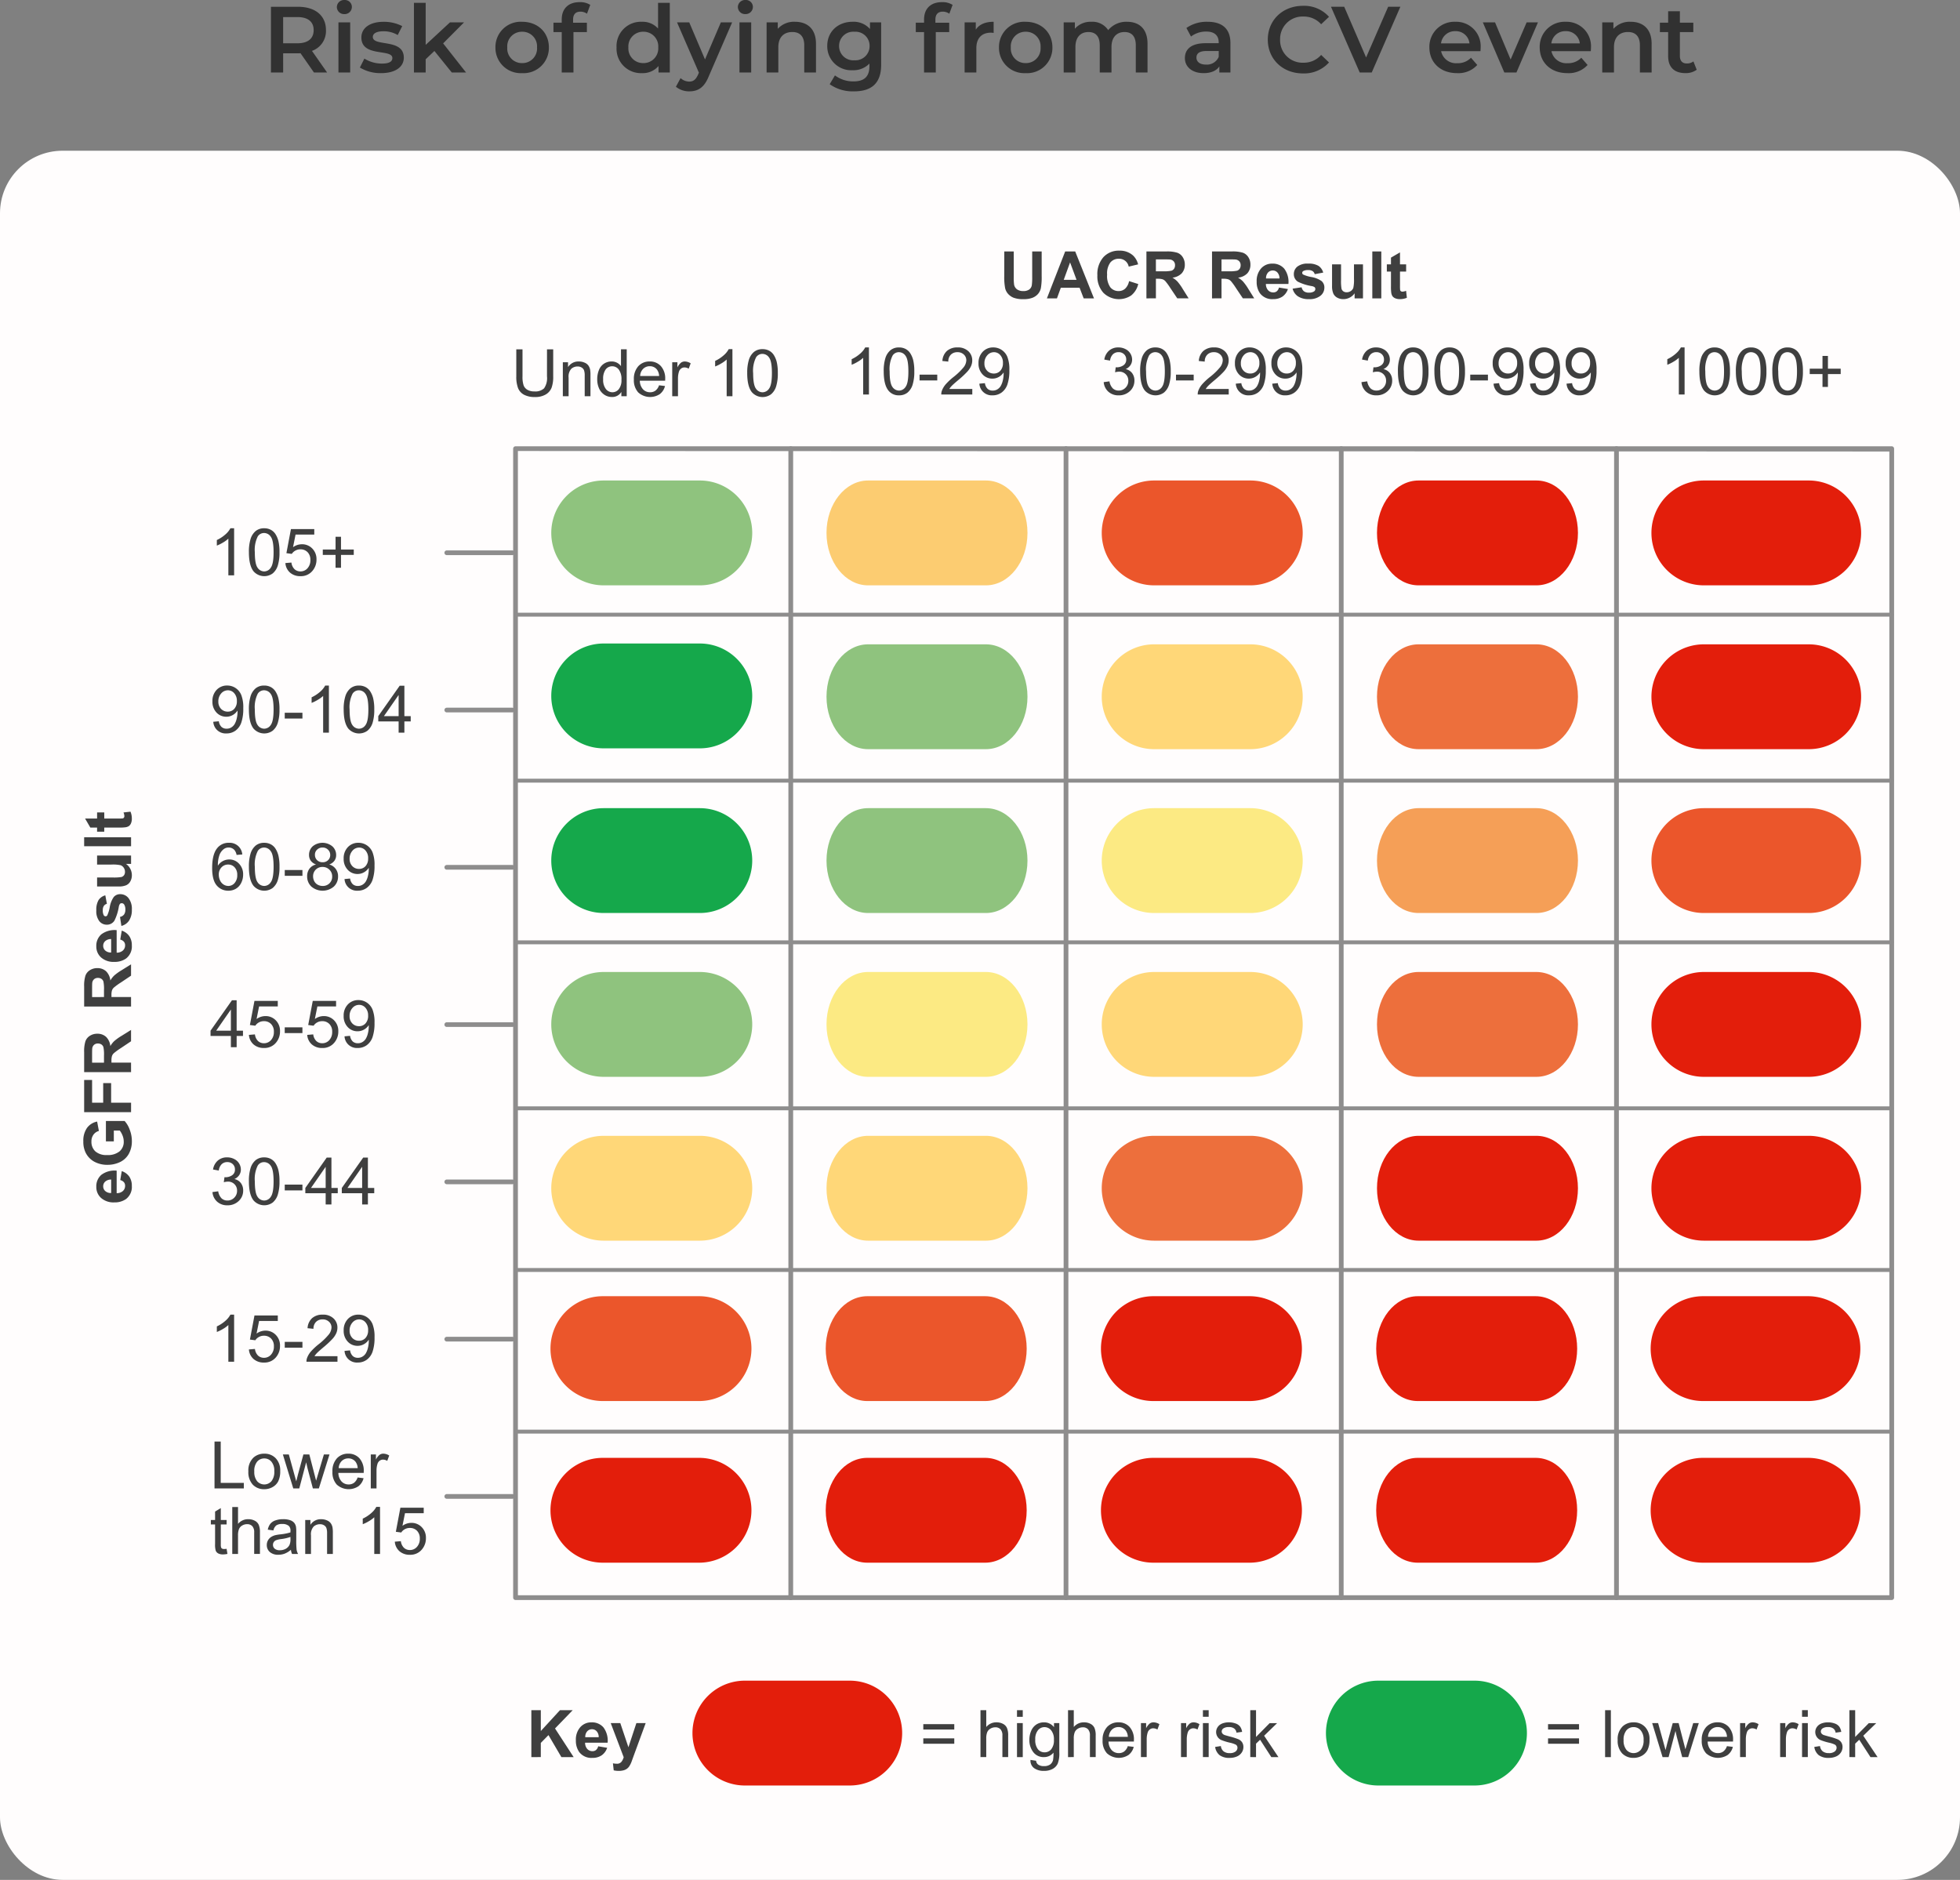 <svg xmlns="http://www.w3.org/2000/svg" width="501" height="480.528" viewBox="0 0 501 480.528">
  <rect x="0" y="0" width="501" height="480.528" fill="#808080" stroke="none"/>
  <g id="UACR-chart" transform="translate(-94 -2603.232)">
    <g id="Desktop_heat_map" data-name="Desktop heat map" transform="translate(94 2599.76)">
      <rect id="Rectangle_8361" data-name="Rectangle 8361" width="501" height="442" rx="16" transform="translate(0 42)" fill="#fffdfd"/>
      <path id="Path_15552" data-name="Path 15552" d="M229.87,48.284h2.421v6.494a13.406,13.406,0,0,0,.09,2,1.96,1.96,0,0,0,.736,1.186,2.613,2.613,0,0,0,1.6.442,2.458,2.458,0,0,0,1.555-.417,1.685,1.685,0,0,0,.63-1.039,13.574,13.574,0,0,0,.106-2.037V48.284h2.421v6.3a16.1,16.1,0,0,1-.2,3.051,3.344,3.344,0,0,1-.728,1.5,3.653,3.653,0,0,1-1.406.982,6.2,6.2,0,0,1-2.307.36,6.734,6.734,0,0,1-2.609-.393,3.8,3.8,0,0,1-1.4-1.031,3.332,3.332,0,0,1-.678-1.333,14.52,14.52,0,0,1-.238-3.043ZM252.8,60.275h-2.633l-1.048-2.724h-4.793l-.989,2.724h-2.569l4.67-11.991H248Zm-4.457-4.744-1.653-4.45-1.619,4.45Zm13.422.335,2.347.744a5.281,5.281,0,0,1-1.8,2.92,5.657,5.657,0,0,1-7.107-.679,6.258,6.258,0,0,1-1.538-4.466,6.539,6.539,0,0,1,1.546-4.646,5.294,5.294,0,0,1,4.065-1.66,4.991,4.991,0,0,1,3.575,1.3,4.73,4.73,0,0,1,1.226,2.208l-2.4.573a2.484,2.484,0,0,0-2.527-2.012,2.74,2.74,0,0,0-2.168.957,4.708,4.708,0,0,0-.826,3.1,5.031,5.031,0,0,0,.819,3.239,2.655,2.655,0,0,0,2.126.965,2.426,2.426,0,0,0,1.661-.613A3.566,3.566,0,0,0,261.77,55.866Zm4.441,4.409V48.284h5.1a8.574,8.574,0,0,1,2.788.327,2.733,2.733,0,0,1,1.4,1.145,3.458,3.458,0,0,1,.523,1.889,3.214,3.214,0,0,1-.793,2.233,3.824,3.824,0,0,1-2.372,1.1,5.564,5.564,0,0,1,1.292,1.006,13.4,13.4,0,0,1,1.383,1.947l1.464,2.339h-2.9l-1.75-2.609a16.421,16.421,0,0,0-1.276-1.759,1.8,1.8,0,0,0-.728-.5,3.876,3.876,0,0,0-1.218-.139h-.49v5.006Zm2.421-6.92h1.791a9.249,9.249,0,0,0,2.175-.147,1.306,1.306,0,0,0,.679-.507,1.565,1.565,0,0,0,.245-.9,1.412,1.412,0,0,0-.326-.973,1.458,1.458,0,0,0-.908-.474q-.295-.041-1.768-.041h-1.888Zm14.346,6.92V48.284h5.1a8.582,8.582,0,0,1,2.79.327,2.73,2.73,0,0,1,1.4,1.145,3.449,3.449,0,0,1,.524,1.889,3.219,3.219,0,0,1-.793,2.233,3.824,3.824,0,0,1-2.372,1.1,5.589,5.589,0,0,1,1.292,1.006,13.482,13.482,0,0,1,1.382,1.947l1.464,2.339h-2.9l-1.751-2.609a16.337,16.337,0,0,0-1.275-1.759,1.8,1.8,0,0,0-.728-.5,3.875,3.875,0,0,0-1.218-.139H285.4v5.006Zm2.421-6.92h1.791a9.243,9.243,0,0,0,2.175-.147,1.3,1.3,0,0,0,.679-.507,1.557,1.557,0,0,0,.246-.9,1.412,1.412,0,0,0-.327-.973,1.453,1.453,0,0,0-.908-.474q-.295-.041-1.767-.041H285.4Zm14.691,4.155,2.289.384a3.767,3.767,0,0,1-1.4,1.922,4.1,4.1,0,0,1-2.38.654,3.885,3.885,0,0,1-3.354-1.48A4.971,4.971,0,0,1,294.388,56a4.78,4.78,0,0,1,1.128-3.378,3.712,3.712,0,0,1,2.854-1.227,3.851,3.851,0,0,1,3.06,1.284,5.649,5.649,0,0,1,1.071,3.918h-5.758a2.345,2.345,0,0,0,.556,1.595,1.745,1.745,0,0,0,1.326.564,1.4,1.4,0,0,0,.907-.294A1.823,1.823,0,0,0,300.089,57.51Zm.131-2.323a2.2,2.2,0,0,0-.516-1.513,1.575,1.575,0,0,0-1.194-.524,1.6,1.6,0,0,0-1.243.548,2.12,2.12,0,0,0-.482,1.489Zm3.354,2.609,2.306-.352a1.707,1.707,0,0,0,.6,1.022,2.033,2.033,0,0,0,1.26.344,2.275,2.275,0,0,0,1.341-.327.729.729,0,0,0,.3-.613.6.6,0,0,0-.164-.434,1.827,1.827,0,0,0-.768-.3,12.4,12.4,0,0,1-3.526-1.121,2.239,2.239,0,0,1-1.031-1.955,2.407,2.407,0,0,1,.892-1.9,4.161,4.161,0,0,1,2.764-.769,4.82,4.82,0,0,1,2.65.581,2.97,2.97,0,0,1,1.195,1.718l-2.168.4a1.335,1.335,0,0,0-.531-.777,1.911,1.911,0,0,0-1.1-.27,2.5,2.5,0,0,0-1.3.254.545.545,0,0,0-.261.466.507.507,0,0,0,.229.417,8.616,8.616,0,0,0,2.143.646,6.4,6.4,0,0,1,2.568,1.022,2.127,2.127,0,0,1,.719,1.71,2.626,2.626,0,0,1-1,2.053,4.417,4.417,0,0,1-2.953.859,4.865,4.865,0,0,1-2.814-.72A3.32,3.32,0,0,1,303.574,57.8Zm15.851,2.478v-1.3a3.338,3.338,0,0,1-1.252,1.1,3.469,3.469,0,0,1-1.627.4,3.188,3.188,0,0,1-1.57-.384,2.266,2.266,0,0,1-1.006-1.08,4.806,4.806,0,0,1-.312-1.922v-5.5h2.3V55.58a11.567,11.567,0,0,0,.122,2.249,1.275,1.275,0,0,0,.467.654,1.438,1.438,0,0,0,.851.237,1.823,1.823,0,0,0,1.054-.319,1.669,1.669,0,0,0,.639-.8,9.388,9.388,0,0,0,.172-2.347V51.589h2.3v8.686Zm4.523,0V48.284h2.3V60.275Zm8.646-8.686v1.832h-1.57v3.5a9.865,9.865,0,0,0,.04,1.243.54.54,0,0,0,.2.286.668.668,0,0,0,.393.114,2.983,2.983,0,0,0,.925-.221l.2,1.783a4.566,4.566,0,0,1-1.816.344,2.931,2.931,0,0,1-1.12-.2,1.7,1.7,0,0,1-.736-.54,2.2,2.2,0,0,1-.319-.9,11.132,11.132,0,0,1-.074-1.619V53.421h-1.055V51.589h1.055V49.863l2.307-1.341v3.067Z" transform="translate(26.835 19.464)" fill="#3f3f3f"/>
      <path id="Path_15553" data-name="Path 15553" d="M252.63,79.1l1.472-.2a3.291,3.291,0,0,0,.859,1.808,2.156,2.156,0,0,0,1.489.548,2.368,2.368,0,0,0,1.751-.72,2.424,2.424,0,0,0,.719-1.783,2.247,2.247,0,0,0-.662-1.669,2.283,2.283,0,0,0-1.685-.662,4.223,4.223,0,0,0-1.039.164L255.7,75.3a2.252,2.252,0,0,0,.238.016,3.032,3.032,0,0,0,1.693-.491,1.68,1.68,0,0,0,.753-1.513,1.791,1.791,0,0,0-.548-1.341,1.946,1.946,0,0,0-1.415-.532,2.005,2.005,0,0,0-1.432.54,2.711,2.711,0,0,0-.736,1.619l-1.472-.262A3.766,3.766,0,0,1,254,71.046a3.539,3.539,0,0,1,2.381-.818,3.886,3.886,0,0,1,1.807.425,2.989,2.989,0,0,1,1.26,1.145,2.929,2.929,0,0,1,.442,1.546,2.531,2.531,0,0,1-.418,1.415,2.843,2.843,0,0,1-1.235,1.014,2.777,2.777,0,0,1,1.653,1.022,3.085,3.085,0,0,1,.589,1.93,3.554,3.554,0,0,1-1.145,2.666,4.037,4.037,0,0,1-2.9,1.088,3.782,3.782,0,0,1-2.625-.941A3.646,3.646,0,0,1,252.63,79.1Zm9.316-2.748a11.058,11.058,0,0,1,.433-3.419,4.3,4.3,0,0,1,1.3-2,3.34,3.34,0,0,1,2.175-.7,3.511,3.511,0,0,1,1.693.393,3.189,3.189,0,0,1,1.2,1.121,5.954,5.954,0,0,1,.744,1.783,11.74,11.74,0,0,1,.27,2.83,11.037,11.037,0,0,1-.433,3.411,4.271,4.271,0,0,1-1.3,2,3.651,3.651,0,0,1-4.9-.54Q261.946,79.733,261.946,76.355Zm1.513,0q0,2.953.687,3.934a2.05,2.05,0,0,0,1.71.973,2.027,2.027,0,0,0,1.7-.981q.7-.982.695-3.926,0-2.961-.695-3.934a2.043,2.043,0,0,0-1.719-.973,1.888,1.888,0,0,0-1.619.859A7.606,7.606,0,0,0,263.459,76.355Zm7.647,2.315v-1.48h4.524v1.48Zm13.48,2.184v1.415H276.66a2.626,2.626,0,0,1,.172-1.022,5.449,5.449,0,0,1,.966-1.595,15.418,15.418,0,0,1,1.93-1.816A16.46,16.46,0,0,0,282.37,75.3a3.059,3.059,0,0,0,.687-1.775,1.949,1.949,0,0,0-.63-1.472,2.235,2.235,0,0,0-1.628-.605,2.3,2.3,0,0,0-1.7.638,2.414,2.414,0,0,0-.647,1.767l-1.513-.155a3.708,3.708,0,0,1,1.17-2.576,3.976,3.976,0,0,1,2.724-.892,3.8,3.8,0,0,1,2.732.957,3.14,3.14,0,0,1,1.006,2.372,3.594,3.594,0,0,1-.295,1.415,5.409,5.409,0,0,1-.982,1.464,23.27,23.27,0,0,1-2.265,2.11q-1.325,1.112-1.7,1.513a4.777,4.777,0,0,0-.622.793Zm1.807-1.358,1.415-.131a2.461,2.461,0,0,0,.688,1.448,1.885,1.885,0,0,0,1.3.45,2.226,2.226,0,0,0,1.186-.311,2.547,2.547,0,0,0,.843-.826,4.959,4.959,0,0,0,.547-1.407,7.382,7.382,0,0,0,.221-1.8c0-.065,0-.164-.008-.294a3.4,3.4,0,0,1-1.211,1.145,3.283,3.283,0,0,1-1.653.434,3.352,3.352,0,0,1-2.519-1.08,3.952,3.952,0,0,1-1.03-2.846,4.052,4.052,0,0,1,1.071-2.936,3.607,3.607,0,0,1,2.7-1.112,3.829,3.829,0,0,1,2.135.63,3.9,3.9,0,0,1,1.472,1.8,8.739,8.739,0,0,1,.507,3.37,10.953,10.953,0,0,1-.5,3.664,4.277,4.277,0,0,1-1.489,2.069,3.823,3.823,0,0,1-2.306.712,3.161,3.161,0,0,1-3.37-2.977Zm6.028-5.292a2.868,2.868,0,0,0-.679-2.012,2.1,2.1,0,0,0-1.619-.744,2.243,2.243,0,0,0-1.71.8,2.974,2.974,0,0,0-.728,2.077,2.591,2.591,0,0,0,.688,1.865,2.3,2.3,0,0,0,1.709.712,2.177,2.177,0,0,0,1.677-.712A2.826,2.826,0,0,0,292.422,74.2Zm3.3,5.292,1.415-.131a2.454,2.454,0,0,0,.687,1.448,1.888,1.888,0,0,0,1.3.45,2.226,2.226,0,0,0,1.186-.311,2.544,2.544,0,0,0,.842-.826,4.96,4.96,0,0,0,.548-1.407,7.385,7.385,0,0,0,.221-1.8c0-.065,0-.164-.009-.294A3.389,3.389,0,0,1,300.7,77.77a3.279,3.279,0,0,1-1.652.434,3.348,3.348,0,0,1-2.519-1.08,3.952,3.952,0,0,1-1.031-2.846,4.053,4.053,0,0,1,1.072-2.936,3.605,3.605,0,0,1,2.7-1.112,3.822,3.822,0,0,1,2.134.63,3.9,3.9,0,0,1,1.473,1.8,8.76,8.76,0,0,1,.507,3.37,10.953,10.953,0,0,1-.5,3.664,4.276,4.276,0,0,1-1.489,2.069,3.827,3.827,0,0,1-2.307.712,3.159,3.159,0,0,1-3.369-2.977Zm6.028-5.292a2.873,2.873,0,0,0-.679-2.012,2.1,2.1,0,0,0-1.619-.744,2.242,2.242,0,0,0-1.71.8,2.969,2.969,0,0,0-.728,2.077,2.59,2.59,0,0,0,.687,1.865,2.3,2.3,0,0,0,1.71.712,2.179,2.179,0,0,0,1.677-.712A2.826,2.826,0,0,0,301.746,74.2Z" transform="translate(29.492 22.05)" fill="#3f3f3f"/>
      <path id="Path_15554" data-name="Path 15554" d="M199.354,82.268h-1.473V72.887a7.561,7.561,0,0,1-1.4,1.014,9.76,9.76,0,0,1-1.546.761V73.238a8.9,8.9,0,0,0,2.159-1.407,5.54,5.54,0,0,0,1.309-1.6h.949Zm3.778-5.914a11.019,11.019,0,0,1,.434-3.419,4.29,4.29,0,0,1,1.3-2,3.342,3.342,0,0,1,2.175-.7,3.508,3.508,0,0,1,1.693.393,3.188,3.188,0,0,1,1.2,1.121,5.953,5.953,0,0,1,.745,1.783,11.806,11.806,0,0,1,.269,2.83,11.039,11.039,0,0,1-.433,3.411,4.278,4.278,0,0,1-1.3,2,3.324,3.324,0,0,1-2.176.7,3.291,3.291,0,0,1-2.724-1.243Q203.132,79.733,203.132,76.355Zm1.513,0q0,2.953.688,3.934a2.048,2.048,0,0,0,1.709.973,2.025,2.025,0,0,0,1.7-.981q.7-.982.695-3.926,0-2.961-.695-3.934a2.041,2.041,0,0,0-1.718-.973,1.885,1.885,0,0,0-1.619.859A7.593,7.593,0,0,0,204.645,76.355Zm7.649,2.315v-1.48h4.523v1.48Zm13.479,2.184v1.415h-7.925a2.606,2.606,0,0,1,.171-1.022,5.451,5.451,0,0,1,.966-1.595,15.419,15.419,0,0,1,1.93-1.816,16.46,16.46,0,0,0,2.642-2.536,3.059,3.059,0,0,0,.687-1.775,1.948,1.948,0,0,0-.63-1.472,2.234,2.234,0,0,0-1.627-.605,2.3,2.3,0,0,0-1.7.638,2.414,2.414,0,0,0-.645,1.767l-1.513-.155a3.707,3.707,0,0,1,1.169-2.576,3.98,3.98,0,0,1,2.724-.892,3.8,3.8,0,0,1,2.732.957,3.14,3.14,0,0,1,1.006,2.372,3.612,3.612,0,0,1-.294,1.415,5.461,5.461,0,0,1-.982,1.464,23.453,23.453,0,0,1-2.266,2.11q-1.325,1.112-1.7,1.513a4.709,4.709,0,0,0-.621.793Zm1.807-1.358L229,79.365a2.454,2.454,0,0,0,.687,1.448,1.887,1.887,0,0,0,1.3.45,2.22,2.22,0,0,0,1.186-.311,2.547,2.547,0,0,0,.843-.826,4.926,4.926,0,0,0,.547-1.407,7.382,7.382,0,0,0,.221-1.8c0-.065,0-.164-.008-.294a3.4,3.4,0,0,1-1.211,1.145,3.28,3.28,0,0,1-1.653.434,3.348,3.348,0,0,1-2.518-1.08,3.947,3.947,0,0,1-1.031-2.846,4.057,4.057,0,0,1,1.071-2.936,3.607,3.607,0,0,1,2.7-1.112,3.826,3.826,0,0,1,2.135.63,3.9,3.9,0,0,1,1.472,1.8,8.74,8.74,0,0,1,.507,3.37,10.952,10.952,0,0,1-.5,3.664,4.269,4.269,0,0,1-1.489,2.069,3.821,3.821,0,0,1-2.306.712,3.161,3.161,0,0,1-3.37-2.977Zm6.028-5.292a2.873,2.873,0,0,0-.678-2.012,2.1,2.1,0,0,0-1.62-.744,2.239,2.239,0,0,0-1.709.8,2.969,2.969,0,0,0-.728,2.077,2.59,2.59,0,0,0,.687,1.865,2.3,2.3,0,0,0,1.71.712,2.175,2.175,0,0,0,1.676-.712A2.821,2.821,0,0,0,233.607,74.2Z" transform="translate(22.757 22.05)" fill="#3f3f3f"/>
      <path id="Path_15555" data-name="Path 15555" d="M126.023,70.668h1.587V77.6a8.2,8.2,0,0,1-.409,2.871A3.515,3.515,0,0,1,125.72,82.2a5.234,5.234,0,0,1-2.8.663,5.757,5.757,0,0,1-2.756-.581,3.319,3.319,0,0,1-1.53-1.677,8.053,8.053,0,0,1-.458-3.01V70.668h1.587v6.92a6.9,6.9,0,0,0,.286,2.307,2.233,2.233,0,0,0,1,1.137,3.485,3.485,0,0,0,1.734.4,3.308,3.308,0,0,0,2.495-.793,4.573,4.573,0,0,0,.744-3.051Zm4.049,11.991V73.973H131.4v1.235a3.123,3.123,0,0,1,2.765-1.431,3.557,3.557,0,0,1,1.439.286,2.244,2.244,0,0,1,.989.736,2.846,2.846,0,0,1,.458,1.088,8.419,8.419,0,0,1,.082,1.431v5.341h-1.472V77.375a3.914,3.914,0,0,0-.172-1.341,1.384,1.384,0,0,0-.613-.712,1.9,1.9,0,0,0-1.023-.27,2.4,2.4,0,0,0-1.627.6,2.958,2.958,0,0,0-.679,2.266v4.744Zm14.96,0v-1.1a2.7,2.7,0,0,1-2.43,1.292,3.428,3.428,0,0,1-1.914-.573,3.811,3.811,0,0,1-1.349-1.595,5.6,5.6,0,0,1-.475-2.364,6.162,6.162,0,0,1,.433-2.356,3.416,3.416,0,0,1,1.3-1.628,3.474,3.474,0,0,1,1.939-.564,2.927,2.927,0,0,1,2.4,1.194v-4.3H146.4V82.659Zm-4.655-4.335a3.772,3.772,0,0,0,.7,2.495,2.122,2.122,0,0,0,1.661.826,2.076,2.076,0,0,0,1.636-.785,3.643,3.643,0,0,0,.679-2.413,4.079,4.079,0,0,0-.688-2.617A2.112,2.112,0,0,0,142.676,75a2.052,2.052,0,0,0-1.644.8A3.972,3.972,0,0,0,140.378,78.324Zm14.29,1.538,1.521.188a3.713,3.713,0,0,1-1.333,2.069,4.53,4.53,0,0,1-5.513-.434,4.612,4.612,0,0,1-1.112-3.3,4.8,4.8,0,0,1,1.129-3.4,3.821,3.821,0,0,1,2.928-1.211,3.714,3.714,0,0,1,2.847,1.186,4.713,4.713,0,0,1,1.1,3.337c0,.087,0,.218-.009.393h-6.477a3.336,3.336,0,0,0,.81,2.192,2.408,2.408,0,0,0,1.816.761,2.255,2.255,0,0,0,1.383-.425A2.836,2.836,0,0,0,154.667,79.862Zm-4.834-2.38h4.85a2.932,2.932,0,0,0-.556-1.644,2.256,2.256,0,0,0-1.824-.851,2.352,2.352,0,0,0-1.71.679A2.7,2.7,0,0,0,149.833,77.482Zm8.2,5.177V73.973h1.324V75.29a3.63,3.63,0,0,1,.932-1.219,1.654,1.654,0,0,1,.949-.294,2.873,2.873,0,0,1,1.513.474l-.507,1.366a2.11,2.11,0,0,0-1.08-.319,1.387,1.387,0,0,0-.867.294,1.55,1.55,0,0,0-.548.8,5.718,5.718,0,0,0-.246,1.718v4.548Zm15.393,0H171.95V73.277a7.572,7.572,0,0,1-1.4,1.014,9.773,9.773,0,0,1-1.546.761V73.629a8.876,8.876,0,0,0,2.159-1.407,5.522,5.522,0,0,0,1.309-1.6h.949Zm3.779-5.914a11.02,11.02,0,0,1,.433-3.419,4.306,4.306,0,0,1,1.3-2,3.343,3.343,0,0,1,2.177-.7,3.514,3.514,0,0,1,1.693.393,3.205,3.205,0,0,1,1.2,1.121,5.954,5.954,0,0,1,.744,1.783,11.8,11.8,0,0,1,.27,2.83,11.072,11.072,0,0,1-.433,3.411,4.27,4.27,0,0,1-1.3,2,3.651,3.651,0,0,1-4.9-.54Q177.2,80.124,177.2,76.745Zm1.513,0q0,2.953.687,3.934a2.048,2.048,0,0,0,1.71.973,2.025,2.025,0,0,0,1.7-.982q.7-.981.7-3.926,0-2.961-.7-3.934a2.041,2.041,0,0,0-1.718-.973,1.886,1.886,0,0,0-1.619.859A7.606,7.606,0,0,0,178.714,76.745Z" transform="translate(13.796 22.096)" fill="#3f3f3f"/>
      <path id="Path_15556" data-name="Path 15556" d="M311.63,79.1l1.472-.2a3.291,3.291,0,0,0,.859,1.808,2.156,2.156,0,0,0,1.489.548,2.368,2.368,0,0,0,1.751-.72,2.424,2.424,0,0,0,.719-1.783,2.247,2.247,0,0,0-.662-1.669,2.283,2.283,0,0,0-1.685-.662,4.223,4.223,0,0,0-1.039.164L314.7,75.3a2.251,2.251,0,0,0,.238.016,3.032,3.032,0,0,0,1.693-.491,1.68,1.68,0,0,0,.753-1.513,1.791,1.791,0,0,0-.548-1.341,1.946,1.946,0,0,0-1.415-.532,2.005,2.005,0,0,0-1.432.54,2.711,2.711,0,0,0-.736,1.619l-1.472-.262A3.766,3.766,0,0,1,313,71.046a3.539,3.539,0,0,1,2.381-.818,3.887,3.887,0,0,1,1.807.425,2.988,2.988,0,0,1,1.26,1.145,2.929,2.929,0,0,1,.442,1.546,2.532,2.532,0,0,1-.418,1.415,2.843,2.843,0,0,1-1.235,1.014,2.777,2.777,0,0,1,1.653,1.022,3.085,3.085,0,0,1,.589,1.93,3.554,3.554,0,0,1-1.145,2.666,4.037,4.037,0,0,1-2.9,1.088,3.783,3.783,0,0,1-2.625-.941A3.646,3.646,0,0,1,311.63,79.1Zm9.316-2.748a11.057,11.057,0,0,1,.433-3.419,4.3,4.3,0,0,1,1.3-2,3.34,3.34,0,0,1,2.175-.7,3.511,3.511,0,0,1,1.693.393,3.188,3.188,0,0,1,1.2,1.121,5.953,5.953,0,0,1,.744,1.783,11.742,11.742,0,0,1,.27,2.83,11.037,11.037,0,0,1-.433,3.411,4.271,4.271,0,0,1-1.3,2,3.651,3.651,0,0,1-4.9-.54Q320.946,79.733,320.946,76.355Zm1.513,0q0,2.953.687,3.934a2.05,2.05,0,0,0,1.71.973,2.026,2.026,0,0,0,1.7-.981q.7-.982.695-3.926,0-2.961-.695-3.934a2.043,2.043,0,0,0-1.719-.973,1.888,1.888,0,0,0-1.619.859A7.606,7.606,0,0,0,322.459,76.355Zm7.812,0a11.024,11.024,0,0,1,.433-3.419,4.3,4.3,0,0,1,1.3-2,3.34,3.34,0,0,1,2.175-.7,3.514,3.514,0,0,1,1.693.393,3.2,3.2,0,0,1,1.2,1.121,5.953,5.953,0,0,1,.744,1.783,11.8,11.8,0,0,1,.27,2.83,11.073,11.073,0,0,1-.433,3.411,4.271,4.271,0,0,1-1.3,2,3.651,3.651,0,0,1-4.9-.54Q330.271,79.733,330.271,76.355Zm1.513,0q0,2.953.687,3.934a2.048,2.048,0,0,0,1.71.973,2.025,2.025,0,0,0,1.7-.981q.7-.982.7-3.926,0-2.961-.7-3.934a2.041,2.041,0,0,0-1.718-.973,1.886,1.886,0,0,0-1.619.859A7.606,7.606,0,0,0,331.784,76.355Zm7.647,2.315v-1.48h4.523v1.48Zm5.962.826,1.415-.131a2.462,2.462,0,0,0,.688,1.448,1.885,1.885,0,0,0,1.3.45,2.226,2.226,0,0,0,1.186-.311,2.547,2.547,0,0,0,.843-.826,4.959,4.959,0,0,0,.547-1.407,7.381,7.381,0,0,0,.221-1.8c0-.065,0-.164-.008-.294a3.4,3.4,0,0,1-1.211,1.145,3.283,3.283,0,0,1-1.653.434,3.352,3.352,0,0,1-2.519-1.08,3.952,3.952,0,0,1-1.03-2.846,4.052,4.052,0,0,1,1.071-2.936,3.607,3.607,0,0,1,2.7-1.112,3.829,3.829,0,0,1,2.135.63,3.9,3.9,0,0,1,1.472,1.8,8.739,8.739,0,0,1,.507,3.37,10.951,10.951,0,0,1-.5,3.664,4.277,4.277,0,0,1-1.489,2.069,3.823,3.823,0,0,1-2.306.712,3.161,3.161,0,0,1-3.37-2.977Zm6.028-5.292a2.868,2.868,0,0,0-.679-2.012,2.1,2.1,0,0,0-1.619-.744,2.242,2.242,0,0,0-1.71.8,2.974,2.974,0,0,0-.728,2.077,2.591,2.591,0,0,0,.688,1.865,2.3,2.3,0,0,0,1.709.712,2.177,2.177,0,0,0,1.677-.712A2.826,2.826,0,0,0,351.422,74.2Zm3.3,5.292,1.415-.131a2.454,2.454,0,0,0,.687,1.448,1.888,1.888,0,0,0,1.3.45,2.226,2.226,0,0,0,1.186-.311,2.544,2.544,0,0,0,.842-.826,4.957,4.957,0,0,0,.548-1.407,7.381,7.381,0,0,0,.221-1.8c0-.065,0-.164-.009-.294A3.389,3.389,0,0,1,359.7,77.77a3.279,3.279,0,0,1-1.652.434,3.348,3.348,0,0,1-2.519-1.08,3.952,3.952,0,0,1-1.031-2.846,4.053,4.053,0,0,1,1.072-2.936,3.605,3.605,0,0,1,2.7-1.112,3.822,3.822,0,0,1,2.134.63,3.9,3.9,0,0,1,1.473,1.8,8.762,8.762,0,0,1,.507,3.37,10.95,10.95,0,0,1-.5,3.664,4.276,4.276,0,0,1-1.489,2.069,3.827,3.827,0,0,1-2.307.712,3.159,3.159,0,0,1-3.369-2.977Zm6.028-5.292a2.873,2.873,0,0,0-.679-2.012,2.1,2.1,0,0,0-1.619-.744,2.243,2.243,0,0,0-1.71.8,2.969,2.969,0,0,0-.728,2.077,2.591,2.591,0,0,0,.687,1.865,2.3,2.3,0,0,0,1.71.712,2.178,2.178,0,0,0,1.677-.712A2.826,2.826,0,0,0,360.746,74.2Zm3.3,5.292,1.416-.131a2.454,2.454,0,0,0,.687,1.448,1.887,1.887,0,0,0,1.3.45,2.22,2.22,0,0,0,1.186-.311,2.547,2.547,0,0,0,.843-.826,4.925,4.925,0,0,0,.547-1.407,7.382,7.382,0,0,0,.221-1.8c0-.065,0-.164-.008-.294a3.4,3.4,0,0,1-1.211,1.145,3.28,3.28,0,0,1-1.653.434,3.348,3.348,0,0,1-2.518-1.08,3.947,3.947,0,0,1-1.031-2.846,4.057,4.057,0,0,1,1.071-2.936,3.607,3.607,0,0,1,2.7-1.112,3.826,3.826,0,0,1,2.135.63,3.9,3.9,0,0,1,1.472,1.8,8.739,8.739,0,0,1,.507,3.37,10.951,10.951,0,0,1-.5,3.664,4.269,4.269,0,0,1-1.489,2.069,3.821,3.821,0,0,1-2.306.712,3.161,3.161,0,0,1-3.37-2.977ZM370.07,74.2a2.873,2.873,0,0,0-.678-2.012,2.105,2.105,0,0,0-1.62-.744,2.239,2.239,0,0,0-1.709.8,2.969,2.969,0,0,0-.728,2.077,2.59,2.59,0,0,0,.687,1.865,2.3,2.3,0,0,0,1.71.712,2.175,2.175,0,0,0,1.676-.712A2.821,2.821,0,0,0,370.07,74.2Z" transform="translate(36.379 22.05)" fill="#3f3f3f"/>
      <path id="Path_15557" data-name="Path 15557" d="M386.05,82.268h-1.472V72.887a7.561,7.561,0,0,1-1.4,1.014,9.766,9.766,0,0,1-1.547.761V73.238a8.885,8.885,0,0,0,2.16-1.407,5.539,5.539,0,0,0,1.309-1.6h.948Zm3.779-5.914a11.055,11.055,0,0,1,.433-3.419,4.3,4.3,0,0,1,1.3-2,3.34,3.34,0,0,1,2.175-.7,3.511,3.511,0,0,1,1.693.393,3.189,3.189,0,0,1,1.2,1.121,5.953,5.953,0,0,1,.744,1.783,11.741,11.741,0,0,1,.27,2.83,11.039,11.039,0,0,1-.433,3.411,4.271,4.271,0,0,1-1.3,2,3.651,3.651,0,0,1-4.9-.54Q389.829,79.733,389.829,76.355Zm1.513,0q0,2.953.687,3.934a2.05,2.05,0,0,0,1.71.973,2.026,2.026,0,0,0,1.7-.981q.7-.982.695-3.926,0-2.961-.695-3.934a2.043,2.043,0,0,0-1.719-.973,1.888,1.888,0,0,0-1.619.859A7.605,7.605,0,0,0,391.342,76.355Zm7.812,0a11.023,11.023,0,0,1,.433-3.419,4.3,4.3,0,0,1,1.3-2,3.34,3.34,0,0,1,2.175-.7,3.514,3.514,0,0,1,1.693.393,3.2,3.2,0,0,1,1.2,1.121,5.953,5.953,0,0,1,.744,1.783,11.8,11.8,0,0,1,.27,2.83,11.072,11.072,0,0,1-.433,3.411,4.271,4.271,0,0,1-1.3,2,3.651,3.651,0,0,1-4.9-.54Q399.154,79.733,399.154,76.355Zm1.513,0q0,2.953.687,3.934a2.048,2.048,0,0,0,1.71.973,2.025,2.025,0,0,0,1.7-.981q.7-.982.7-3.926,0-2.961-.7-3.934a2.042,2.042,0,0,0-1.718-.973,1.887,1.887,0,0,0-1.619.859A7.606,7.606,0,0,0,400.667,76.355Zm7.81,0a11.019,11.019,0,0,1,.434-3.419,4.29,4.29,0,0,1,1.3-2,3.342,3.342,0,0,1,2.175-.7,3.508,3.508,0,0,1,1.693.393,3.189,3.189,0,0,1,1.2,1.121,5.954,5.954,0,0,1,.745,1.783,11.81,11.81,0,0,1,.269,2.83,11.038,11.038,0,0,1-.433,3.411,4.278,4.278,0,0,1-1.3,2,3.324,3.324,0,0,1-2.177.7,3.291,3.291,0,0,1-2.724-1.243Q408.477,79.733,408.477,76.355Zm1.513,0q0,2.953.688,3.934a2.048,2.048,0,0,0,1.709.973,2.025,2.025,0,0,0,1.7-.981q.7-.982.695-3.926,0-2.961-.695-3.934a2.042,2.042,0,0,0-1.718-.973,1.885,1.885,0,0,0-1.619.859A7.593,7.593,0,0,0,409.99,76.355ZM421.3,80.33V77.042h-3.264V75.668H421.3V72.4h1.39v3.263h3.263v1.374h-3.263V80.33Z" transform="translate(44.552 22.05)" fill="#3f3f3f"/>
      <path id="Path_15559" data-name="Path 15559" d="M355.921,100.689H325.808c-5.87,0-10.628,6-10.628,13.4s4.758,13.4,10.628,13.4h30.113c5.871,0,10.629-6,10.629-13.4S361.792,100.689,355.921,100.689Z" transform="translate(36.794 25.606)" fill="#e31e0b"/>
      <path id="Path_15560" data-name="Path 15560" d="M229.921,100.689H199.808c-5.87,0-10.628,6-10.628,13.4s4.758,13.4,10.628,13.4h30.113c5.871,0,10.629-6,10.629-13.4S235.792,100.689,229.921,100.689Z" transform="translate(22.085 25.606)" fill="#fccc71"/>
      <path id="Path_15561" data-name="Path 15561" d="M355.921,138.189H325.808c-5.87,0-10.628,6-10.628,13.4s4.758,13.4,10.628,13.4h30.113c5.871,0,10.629-6,10.629-13.4S361.792,138.189,355.921,138.189Z" transform="translate(36.794 29.984)" fill="#ed6f3c"/>
      <path id="Path_15562" data-name="Path 15562" d="M229.921,138.189H199.808c-5.87,0-10.628,6-10.628,13.4s4.758,13.4,10.628,13.4h30.113c5.871,0,10.629-6,10.629-13.4S235.792,138.189,229.921,138.189Z" transform="translate(22.085 29.984)" fill="#8fc37e"/>
      <path id="Path_15563" data-name="Path 15563" d="M355.921,175.689H325.808c-5.87,0-10.628,6-10.628,13.4s4.758,13.4,10.628,13.4h30.113c5.871,0,10.629-6,10.629-13.4S361.792,175.689,355.921,175.689Z" transform="translate(36.794 34.362)" fill="#f59f57"/>
      <path id="Path_15564" data-name="Path 15564" d="M229.921,175.689H199.808c-5.87,0-10.628,6-10.628,13.4s4.758,13.4,10.628,13.4h30.113c5.871,0,10.629-6,10.629-13.4S235.792,175.689,229.921,175.689Z" transform="translate(22.085 34.362)" fill="#8fc37e"/>
      <path id="Path_15565" data-name="Path 15565" d="M355.921,213.189H325.808c-5.87,0-10.628,6-10.628,13.4s4.758,13.4,10.628,13.4h30.113c5.871,0,10.629-6,10.629-13.4S361.792,213.189,355.921,213.189Z" transform="translate(36.794 38.739)" fill="#ed6f3c"/>
      <path id="Path_15566" data-name="Path 15566" d="M229.921,213.189H199.808c-5.87,0-10.628,6-10.628,13.4s4.758,13.4,10.628,13.4h30.113c5.871,0,10.629-6,10.629-13.4S235.792,213.189,229.921,213.189Z" transform="translate(22.085 38.739)" fill="#fcea83"/>
      <path id="Path_15567" data-name="Path 15567" d="M355.921,250.689H325.808c-5.87,0-10.628,6-10.628,13.4s4.758,13.4,10.628,13.4h30.113c5.871,0,10.629-6,10.629-13.4S361.792,250.689,355.921,250.689Z" transform="translate(36.794 43.117)" fill="#e31e0b"/>
      <path id="Path_15568" data-name="Path 15568" d="M229.921,250.689H199.808c-5.87,0-10.628,6-10.628,13.4s4.758,13.4,10.628,13.4h30.113c5.871,0,10.629-6,10.629-13.4S235.792,250.689,229.921,250.689Z" transform="translate(22.085 43.117)" fill="#ffd778"/>
      <path id="Path_15569" data-name="Path 15569" d="M355.742,287.4H325.628c-5.87,0-10.628,6-10.628,13.4s4.758,13.4,10.628,13.4h30.114c5.87,0,10.628-6,10.628-13.4S361.612,287.4,355.742,287.4Z" transform="translate(36.773 47.403)" fill="#e31e0b"/>
      <path id="Path_15570" data-name="Path 15570" d="M229.742,287.4H199.628c-5.87,0-10.628,6-10.628,13.4s4.758,13.4,10.628,13.4h30.114c5.87,0,10.628-6,10.628-13.4S235.612,287.4,229.742,287.4Z" transform="translate(22.064 47.403)" fill="#eb562b"/>
      <path id="Path_15571" data-name="Path 15571" d="M355.742,324.4H325.628c-5.87,0-10.628,6-10.628,13.4s4.758,13.4,10.628,13.4h30.114c5.87,0,10.628-6,10.628-13.4S361.612,324.4,355.742,324.4Z" transform="translate(36.773 51.722)" fill="#e31e0b"/>
      <path id="Path_15572" data-name="Path 15572" d="M229.742,324.4H199.628c-5.87,0-10.628,6-10.628,13.4s4.758,13.4,10.628,13.4h30.114c5.87,0,10.628-6,10.628-13.4S235.612,324.4,229.742,324.4Z" transform="translate(22.064 51.722)" fill="#e31e0b"/>
      <path id="Path_15573" data-name="Path 15573" d="M418.2,100.689H391.4a13.4,13.4,0,1,0,0,26.8h26.8a13.4,13.4,0,0,0,0-26.8Z" transform="translate(44.127 25.606)" fill="#e31e0b"/>
      <path id="Path_15574" data-name="Path 15574" d="M418.2,138.189H391.4a13.4,13.4,0,1,0,0,26.8h26.8a13.4,13.4,0,0,0,0-26.8Z" transform="translate(44.127 29.984)" fill="#e31e0b"/>
      <path id="Path_15575" data-name="Path 15575" d="M418.2,175.689H391.4a13.4,13.4,0,1,0,0,26.8h26.8a13.4,13.4,0,0,0,0-26.8Z" transform="translate(44.127 34.362)" fill="#eb562b"/>
      <path id="Path_15576" data-name="Path 15576" d="M418.2,213.189H391.4a13.4,13.4,0,1,0,0,26.8h26.8a13.4,13.4,0,0,0,0-26.8Z" transform="translate(44.127 38.739)" fill="#e31e0b"/>
      <path id="Path_15577" data-name="Path 15577" d="M418.2,250.689H391.4a13.4,13.4,0,0,0,0,26.8h26.8a13.4,13.4,0,0,0,0-26.8Z" transform="translate(44.127 43.117)" fill="#e31e0b"/>
      <path id="Path_15578" data-name="Path 15578" d="M418.023,287.4h-26.8a13.4,13.4,0,0,0,0,26.8h26.8a13.4,13.4,0,0,0,0-26.8Z" transform="translate(44.106 47.403)" fill="#e31e0b"/>
      <path id="Path_15579" data-name="Path 15579" d="M418.023,324.4h-26.8a13.4,13.4,0,0,0,0,26.8h26.8a13.4,13.4,0,0,0,0-26.8Z" transform="translate(44.106 51.722)" fill="#e31e0b"/>
      <path id="Path_15580" data-name="Path 15580" d="M290.149,100.689H265.581a13.4,13.4,0,0,0,0,26.8h24.568a13.4,13.4,0,1,0,0-26.8Z" transform="translate(29.439 25.606)" fill="#eb562b"/>
      <path id="Path_15581" data-name="Path 15581" d="M164.149,100.689H139.581a13.4,13.4,0,0,0,0,26.8h24.568a13.4,13.4,0,0,0,0-26.8Z" transform="translate(14.73 25.606)" fill="#8fc37e"/>
      <path id="Path_15582" data-name="Path 15582" d="M290.149,138.189H265.581a13.4,13.4,0,0,0,0,26.8h24.568a13.4,13.4,0,1,0,0-26.8Z" transform="translate(29.439 29.984)" fill="#ffd778"/>
      <path id="Path_15583" data-name="Path 15583" d="M290.149,175.689H265.581a13.4,13.4,0,1,0,0,26.8h24.568a13.4,13.4,0,1,0,0-26.8Z" transform="translate(29.439 34.362)" fill="#fcea83"/>
      <path id="Path_15584" data-name="Path 15584" d="M164.149,175.689H139.581a13.4,13.4,0,1,0,0,26.8h24.568a13.4,13.4,0,1,0,0-26.8Z" transform="translate(14.73 34.362)" fill="#15a84b"/>
      <path id="Path_15585" data-name="Path 15585" d="M164.149,138H139.581a13.4,13.4,0,0,0,0,26.8h24.568a13.4,13.4,0,0,0,0-26.8Z" transform="translate(14.73 29.962)" fill="#15a84b"/>
      <path id="Path_15586" data-name="Path 15586" d="M290.149,213.189H265.581a13.4,13.4,0,0,0,0,26.8h24.568a13.4,13.4,0,1,0,0-26.8Z" transform="translate(29.439 38.739)" fill="#ffd778"/>
      <path id="Path_15587" data-name="Path 15587" d="M164.149,213.189H139.581a13.4,13.4,0,0,0,0,26.8h24.568a13.4,13.4,0,0,0,0-26.8Z" transform="translate(14.73 38.739)" fill="#8fc37e"/>
      <path id="Path_15588" data-name="Path 15588" d="M290.149,250.689H265.581a13.4,13.4,0,0,0,0,26.8h24.568a13.4,13.4,0,0,0,0-26.8Z" transform="translate(29.439 43.117)" fill="#ed6f3c"/>
      <path id="Path_15589" data-name="Path 15589" d="M164.149,250.689H139.581a13.4,13.4,0,0,0,0,26.8h24.568a13.4,13.4,0,0,0,0-26.8Z" transform="translate(14.73 43.117)" fill="#ffd778"/>
      <path id="Path_15590" data-name="Path 15590" d="M289.969,287.4H265.4a13.4,13.4,0,1,0,0,26.8h24.568a13.4,13.4,0,0,0,0-26.8Z" transform="translate(29.418 47.403)" fill="#e31e0b"/>
      <path id="Path_15591" data-name="Path 15591" d="M163.969,287.4H139.4a13.4,13.4,0,1,0,0,26.8h24.568a13.4,13.4,0,0,0,0-26.8Z" transform="translate(14.709 47.403)" fill="#eb562b"/>
      <path id="Path_15592" data-name="Path 15592" d="M289.969,324.4H265.4a13.4,13.4,0,0,0,0,26.8h24.568a13.4,13.4,0,0,0,0-26.8Z" transform="translate(29.418 51.722)" fill="#e31e0b"/>
      <path id="Path_15593" data-name="Path 15593" d="M163.969,324.4H139.4a13.4,13.4,0,0,0,0,26.8h24.568a13.4,13.4,0,0,0,0-26.8Z" transform="translate(14.709 51.722)" fill="#e31e0b"/>
      <path id="Path_15594" data-name="Path 15594" d="M54.05,123.659H52.578v-9.381a7.609,7.609,0,0,1-1.4,1.014,9.776,9.776,0,0,1-1.546.761v-1.424a8.872,8.872,0,0,0,2.159-1.406,5.53,5.53,0,0,0,1.309-1.6h.949Zm3.779-5.913a11.032,11.032,0,0,1,.434-3.419,4.3,4.3,0,0,1,1.3-2,3.341,3.341,0,0,1,2.176-.7,3.505,3.505,0,0,1,1.693.393,3.192,3.192,0,0,1,1.2,1.12,5.956,5.956,0,0,1,.744,1.783,11.791,11.791,0,0,1,.27,2.83,11.039,11.039,0,0,1-.434,3.41,4.272,4.272,0,0,1-1.3,2,3.653,3.653,0,0,1-4.9-.54Q57.829,121.124,57.829,117.745Zm1.513,0q0,2.953.687,3.934a2.049,2.049,0,0,0,1.709.974,2.025,2.025,0,0,0,1.7-.982q.7-.982.7-3.926,0-2.962-.7-3.934a2.042,2.042,0,0,0-1.718-.974,1.888,1.888,0,0,0-1.619.859A7.608,7.608,0,0,0,59.342,117.745Zm7.811,2.773,1.546-.131a2.8,2.8,0,0,0,.793,1.7,2.189,2.189,0,0,0,1.513.565,2.352,2.352,0,0,0,1.8-.8,3.024,3.024,0,0,0,.736-2.127,2.718,2.718,0,0,0-.712-1.987,2.452,2.452,0,0,0-1.849-.728,2.534,2.534,0,0,0-1.284.327,2.453,2.453,0,0,0-.9.834l-1.382-.18,1.161-6.159h5.963v1.406H69.754l-.646,3.223a3.9,3.9,0,0,1,2.266-.753,3.591,3.591,0,0,1,2.65,1.088,3.8,3.8,0,0,1,1.08,2.8,4.367,4.367,0,0,1-.949,2.814,3.8,3.8,0,0,1-3.149,1.455,3.893,3.893,0,0,1-2.675-.916A3.582,3.582,0,0,1,67.153,120.518Zm12.825,1.2v-3.289H76.715v-1.374h3.264v-3.264h1.39v3.264h3.263v1.374H81.369v3.289Z" transform="translate(5.794 26.882)" fill="#3f3f3f"/>
      <path id="Path_15595" data-name="Path 15595" d="M48.843,156.886l1.415-.131a2.461,2.461,0,0,0,.687,1.448,1.89,1.89,0,0,0,1.3.45,2.22,2.22,0,0,0,1.186-.312,2.533,2.533,0,0,0,.842-.826,4.934,4.934,0,0,0,.548-1.406,7.4,7.4,0,0,0,.221-1.8c0-.065,0-.163-.008-.294a3.4,3.4,0,0,1-1.21,1.145,3.278,3.278,0,0,1-1.652.433,3.347,3.347,0,0,1-2.519-1.08,3.949,3.949,0,0,1-1.031-2.845,4.056,4.056,0,0,1,1.071-2.937,3.607,3.607,0,0,1,2.7-1.112,3.824,3.824,0,0,1,2.135.63,3.9,3.9,0,0,1,1.472,1.8,8.752,8.752,0,0,1,.507,3.37,10.953,10.953,0,0,1-.5,3.664,4.275,4.275,0,0,1-1.489,2.069,3.823,3.823,0,0,1-2.307.711,3.159,3.159,0,0,1-3.37-2.977Zm6.028-5.291a2.872,2.872,0,0,0-.679-2.012,2.1,2.1,0,0,0-1.619-.745,2.243,2.243,0,0,0-1.709.8,2.973,2.973,0,0,0-.728,2.078,2.587,2.587,0,0,0,.687,1.864,2.3,2.3,0,0,0,1.709.712,2.176,2.176,0,0,0,1.677-.712A2.819,2.819,0,0,0,54.872,151.595Zm3.075,2.151a11.033,11.033,0,0,1,.434-3.419,4.3,4.3,0,0,1,1.3-2,3.341,3.341,0,0,1,2.176-.7,3.506,3.506,0,0,1,1.693.393,3.192,3.192,0,0,1,1.2,1.12,5.956,5.956,0,0,1,.744,1.783,11.79,11.79,0,0,1,.27,2.83,11.039,11.039,0,0,1-.434,3.411,4.272,4.272,0,0,1-1.3,2,3.653,3.653,0,0,1-4.9-.54Q57.947,157.124,57.947,153.745Zm1.513,0q0,2.953.687,3.934a2.049,2.049,0,0,0,1.709.974,2.025,2.025,0,0,0,1.7-.982q.7-.982.7-3.926,0-2.962-.7-3.934a2.042,2.042,0,0,0-1.718-.974,1.888,1.888,0,0,0-1.62.859A7.608,7.608,0,0,0,59.46,153.745Zm7.648,2.315V154.58h4.523v1.481Zm11.287,3.6H76.923v-9.381a7.61,7.61,0,0,1-1.4,1.014,9.781,9.781,0,0,1-1.546.761v-1.424a8.871,8.871,0,0,0,2.159-1.406,5.53,5.53,0,0,0,1.309-1.6h.949Zm3.779-5.913a11.033,11.033,0,0,1,.434-3.419,4.3,4.3,0,0,1,1.3-2,3.341,3.341,0,0,1,2.176-.7,3.505,3.505,0,0,1,1.693.393,3.191,3.191,0,0,1,1.2,1.12,5.958,5.958,0,0,1,.744,1.783,11.8,11.8,0,0,1,.27,2.83,11.038,11.038,0,0,1-.434,3.411,4.272,4.272,0,0,1-1.3,2,3.653,3.653,0,0,1-4.9-.54Q82.174,157.124,82.174,153.745Zm1.513,0q0,2.953.687,3.934a2.049,2.049,0,0,0,1.71.974,2.025,2.025,0,0,0,1.7-.982q.7-.982.7-3.926,0-2.962-.7-3.934a2.042,2.042,0,0,0-1.718-.974,1.888,1.888,0,0,0-1.619.859A7.608,7.608,0,0,0,83.687,153.745Zm12.531,5.913v-2.87h-5.2v-1.35l5.472-7.77h1.2v7.77h1.62v1.35H97.69v2.87Zm0-4.22v-5.406l-3.754,5.406Z" transform="translate(5.676 31.085)" fill="#3f3f3f"/>
      <path id="Path_15596" data-name="Path 15596" d="M56.269,186.6l-1.464.115a2.768,2.768,0,0,0-.556-1.26,1.948,1.948,0,0,0-1.472-.63,2.019,2.019,0,0,0-1.235.393,3.348,3.348,0,0,0-1.1,1.48,7.74,7.74,0,0,0-.417,2.773,3.41,3.41,0,0,1,1.3-1.2,3.489,3.489,0,0,1,1.611-.393,3.321,3.321,0,0,1,2.5,1.088,3.868,3.868,0,0,1,1.039,2.8,4.6,4.6,0,0,1-.491,2.1,3.523,3.523,0,0,1-1.333,1.481,3.647,3.647,0,0,1-1.93.515,3.775,3.775,0,0,1-3-1.349q-1.162-1.359-1.161-4.466,0-3.476,1.284-5.054a3.69,3.69,0,0,1,3.018-1.375,3.22,3.22,0,0,1,3.4,2.985Zm-6.012,5.169a3.454,3.454,0,0,0,.319,1.456,2.455,2.455,0,0,0,.908,1.063,2.278,2.278,0,0,0,1.219.361,2.078,2.078,0,0,0,1.6-.753,2.964,2.964,0,0,0,.671-2.045,2.757,2.757,0,0,0-.663-1.955,2.169,2.169,0,0,0-1.669-.719,2.263,2.263,0,0,0-1.693.719A2.566,2.566,0,0,0,50.257,191.773Zm7.7-2.028a11.032,11.032,0,0,1,.434-3.419,4.3,4.3,0,0,1,1.3-2,3.341,3.341,0,0,1,2.176-.7,3.505,3.505,0,0,1,1.693.393,3.191,3.191,0,0,1,1.2,1.12,5.956,5.956,0,0,1,.744,1.783,11.79,11.79,0,0,1,.27,2.83,11.039,11.039,0,0,1-.434,3.411,4.271,4.271,0,0,1-1.3,2,3.653,3.653,0,0,1-4.9-.54Q57.954,193.124,57.954,189.745Zm1.513,0q0,2.953.687,3.934a2.049,2.049,0,0,0,1.709.974,2.025,2.025,0,0,0,1.7-.982q.7-.982.7-3.926,0-2.962-.7-3.934a2.042,2.042,0,0,0-1.718-.974,1.888,1.888,0,0,0-1.619.859A7.608,7.608,0,0,0,59.467,189.745Zm7.648,2.315V190.58h4.523v1.481Zm8.007-2.9a2.778,2.778,0,0,1-1.358-.957,2.5,2.5,0,0,1-.442-1.489,2.913,2.913,0,0,1,.941-2.2,3.953,3.953,0,0,1,5.03.025,2.94,2.94,0,0,1,.957,2.217,2.449,2.449,0,0,1-.442,1.456,2.754,2.754,0,0,1-1.325.949,3.07,3.07,0,0,1,2.257,3.075,3.444,3.444,0,0,1-1.088,2.584,4.439,4.439,0,0,1-5.725,0,3.51,3.51,0,0,1-1.088-2.625,3.169,3.169,0,0,1,.589-1.955A2.983,2.983,0,0,1,75.122,189.157Zm-.294-2.495a1.866,1.866,0,0,0,.548,1.39,1.942,1.942,0,0,0,1.423.539,1.9,1.9,0,0,0,1.39-.532,1.777,1.777,0,0,0,.548-1.317,1.817,1.817,0,0,0-.564-1.358,1.886,1.886,0,0,0-1.39-.556,1.924,1.924,0,0,0-1.4.54A1.737,1.737,0,0,0,74.827,186.662Zm-.474,5.537a2.7,2.7,0,0,0,.294,1.219,2.157,2.157,0,0,0,.891.916,2.627,2.627,0,0,0,1.268.319,2.377,2.377,0,0,0,1.742-.679,2.326,2.326,0,0,0,.687-1.726,2.357,2.357,0,0,0-.712-1.759,2.411,2.411,0,0,0-1.767-.695,2.335,2.335,0,0,0-2.4,2.4Zm8.048.687,1.415-.131A2.461,2.461,0,0,0,84.5,194.2a1.89,1.89,0,0,0,1.3.45,2.219,2.219,0,0,0,1.186-.312,2.531,2.531,0,0,0,.842-.826,4.934,4.934,0,0,0,.548-1.406,7.4,7.4,0,0,0,.221-1.8c0-.065,0-.163-.008-.294a3.4,3.4,0,0,1-1.211,1.145,3.278,3.278,0,0,1-1.652.433,3.347,3.347,0,0,1-2.519-1.08,3.949,3.949,0,0,1-1.031-2.845,4.056,4.056,0,0,1,1.072-2.937,3.607,3.607,0,0,1,2.7-1.112,3.825,3.825,0,0,1,2.135.63,3.9,3.9,0,0,1,1.472,1.8,8.75,8.75,0,0,1,.507,3.37,10.955,10.955,0,0,1-.5,3.664,4.276,4.276,0,0,1-1.489,2.069,3.823,3.823,0,0,1-2.307.711,3.158,3.158,0,0,1-3.37-2.977Zm6.028-5.291a2.871,2.871,0,0,0-.679-2.012,2.1,2.1,0,0,0-1.619-.745,2.244,2.244,0,0,0-1.71.8,2.973,2.973,0,0,0-.728,2.078,2.587,2.587,0,0,0,.687,1.864,2.3,2.3,0,0,0,1.71.712,2.176,2.176,0,0,0,1.677-.712A2.819,2.819,0,0,0,88.43,187.595Z" transform="translate(5.669 35.287)" fill="#3f3f3f"/>
      <path id="Path_15597" data-name="Path 15597" d="M53.392,231.659v-2.87h-5.2v-1.35l5.472-7.77h1.2v7.77h1.619v1.35H54.865v2.87Zm0-4.22v-5.406l-3.754,5.406Zm4.6,1.08,1.546-.131a2.8,2.8,0,0,0,.793,1.7,2.189,2.189,0,0,0,1.513.565,2.352,2.352,0,0,0,1.8-.8,3.024,3.024,0,0,0,.736-2.127,2.718,2.718,0,0,0-.712-1.987,2.452,2.452,0,0,0-1.849-.728,2.534,2.534,0,0,0-1.284.327,2.452,2.452,0,0,0-.9.834l-1.382-.18,1.162-6.159h5.963v1.406H60.6l-.646,3.223a3.9,3.9,0,0,1,2.266-.753,3.59,3.59,0,0,1,2.65,1.088,3.8,3.8,0,0,1,1.08,2.8A4.368,4.368,0,0,1,65,230.408a3.8,3.8,0,0,1-3.149,1.455,3.893,3.893,0,0,1-2.675-.916A3.583,3.583,0,0,1,58,228.518Zm9.161-.458V226.58h4.523v1.481Zm5.742.458,1.546-.131a2.8,2.8,0,0,0,.793,1.7,2.19,2.19,0,0,0,1.513.565,2.352,2.352,0,0,0,1.8-.8,3.024,3.024,0,0,0,.736-2.127,2.718,2.718,0,0,0-.712-1.987,2.452,2.452,0,0,0-1.849-.728,2.534,2.534,0,0,0-1.284.327,2.452,2.452,0,0,0-.9.834l-1.382-.18,1.161-6.159h5.963v1.406H75.5l-.646,3.223a3.9,3.9,0,0,1,2.266-.753,3.591,3.591,0,0,1,2.65,1.088,3.8,3.8,0,0,1,1.08,2.8,4.367,4.367,0,0,1-.949,2.814,3.8,3.8,0,0,1-3.149,1.455,3.893,3.893,0,0,1-2.675-.916A3.583,3.583,0,0,1,72.9,228.518Zm9.545.367,1.415-.131a2.461,2.461,0,0,0,.687,1.448,1.89,1.89,0,0,0,1.3.45,2.219,2.219,0,0,0,1.186-.312,2.531,2.531,0,0,0,.842-.826,4.934,4.934,0,0,0,.548-1.406,7.4,7.4,0,0,0,.221-1.8c0-.065,0-.163-.008-.294a3.4,3.4,0,0,1-1.211,1.145,3.278,3.278,0,0,1-1.652.433,3.347,3.347,0,0,1-2.519-1.08,3.949,3.949,0,0,1-1.031-2.845,4.056,4.056,0,0,1,1.072-2.937,3.607,3.607,0,0,1,2.7-1.112,3.825,3.825,0,0,1,2.135.63,3.9,3.9,0,0,1,1.472,1.8,8.749,8.749,0,0,1,.507,3.37,10.955,10.955,0,0,1-.5,3.664,4.276,4.276,0,0,1-1.489,2.069,3.823,3.823,0,0,1-2.307.711,3.158,3.158,0,0,1-3.37-2.977Zm6.028-5.291a2.871,2.871,0,0,0-.679-2.012,2.1,2.1,0,0,0-1.619-.745,2.244,2.244,0,0,0-1.71.8,2.974,2.974,0,0,0-.728,2.078,2.587,2.587,0,0,0,.687,1.864,2.3,2.3,0,0,0,1.71.712,2.176,2.176,0,0,0,1.677-.712A2.819,2.819,0,0,0,88.473,223.595Z" transform="translate(5.626 39.49)" fill="#3f3f3f"/>
      <path id="Path_15598" data-name="Path 15598" d="M48.63,264.494l1.472-.2a3.286,3.286,0,0,0,.859,1.808,2.157,2.157,0,0,0,1.489.548,2.365,2.365,0,0,0,1.75-.72,2.423,2.423,0,0,0,.72-1.783,2.246,2.246,0,0,0-.663-1.668,2.284,2.284,0,0,0-1.685-.662,4.257,4.257,0,0,0-1.039.163l.164-1.292a2.205,2.205,0,0,0,.237.017,3.031,3.031,0,0,0,1.693-.491,1.679,1.679,0,0,0,.752-1.513,1.792,1.792,0,0,0-.548-1.341,1.949,1.949,0,0,0-1.415-.532,2,2,0,0,0-1.431.541,2.706,2.706,0,0,0-.736,1.619l-1.472-.262A3.765,3.765,0,0,1,50,256.438a3.532,3.532,0,0,1,2.38-.819,3.89,3.89,0,0,1,1.808.425,3,3,0,0,1,1.26,1.145,2.933,2.933,0,0,1,.442,1.547,2.531,2.531,0,0,1-.417,1.415,2.85,2.85,0,0,1-1.235,1.014,2.776,2.776,0,0,1,1.652,1.022,3.084,3.084,0,0,1,.589,1.931,3.553,3.553,0,0,1-1.145,2.667,4.038,4.038,0,0,1-2.9,1.088,3.784,3.784,0,0,1-2.626-.94A3.648,3.648,0,0,1,48.63,264.494Zm9.316-2.748a11.032,11.032,0,0,1,.434-3.419,4.3,4.3,0,0,1,1.3-2,3.341,3.341,0,0,1,2.176-.7,3.505,3.505,0,0,1,1.693.393,3.192,3.192,0,0,1,1.2,1.12,5.956,5.956,0,0,1,.744,1.784,11.789,11.789,0,0,1,.27,2.83,11.038,11.038,0,0,1-.434,3.41,4.272,4.272,0,0,1-1.3,2,3.653,3.653,0,0,1-4.9-.541Q57.946,265.124,57.946,261.745Zm1.513,0q0,2.953.687,3.934a2.049,2.049,0,0,0,1.709.974,2.025,2.025,0,0,0,1.7-.982q.7-.982.7-3.926,0-2.962-.7-3.934a2.042,2.042,0,0,0-1.718-.974,1.888,1.888,0,0,0-1.62.859A7.608,7.608,0,0,0,59.459,261.745Zm7.648,2.315V262.58H71.63v1.481Zm10.461,3.6v-2.87h-5.2v-1.35l5.472-7.77h1.2v7.77H80.66v1.35H79.04v2.87Zm0-4.22v-5.406l-3.754,5.406Zm9.324,4.22v-2.87h-5.2v-1.35l5.472-7.77h1.2v7.77h1.619v1.35H88.365v2.87Zm0-4.22v-5.406l-3.754,5.406Z" transform="translate(5.677 43.693)" fill="#3f3f3f"/>
      <path id="Path_15599" data-name="Path 15599" d="M54.05,303.659H52.578v-9.381a7.609,7.609,0,0,1-1.4,1.014,9.785,9.785,0,0,1-1.546.76v-1.424a8.87,8.87,0,0,0,2.159-1.406,5.53,5.53,0,0,0,1.309-1.6h.949Zm3.779-3.14,1.546-.131a2.8,2.8,0,0,0,.793,1.7,2.19,2.19,0,0,0,1.513.565,2.352,2.352,0,0,0,1.8-.8,3.024,3.024,0,0,0,.736-2.127,2.718,2.718,0,0,0-.712-1.987,2.452,2.452,0,0,0-1.849-.728,2.534,2.534,0,0,0-1.284.327,2.452,2.452,0,0,0-.9.834l-1.382-.18,1.162-6.159h5.963v1.406H60.43l-.646,3.223a3.9,3.9,0,0,1,2.266-.753A3.59,3.59,0,0,1,64.7,296.8a3.8,3.8,0,0,1,1.08,2.8,4.367,4.367,0,0,1-.949,2.814,3.8,3.8,0,0,1-3.149,1.455,3.893,3.893,0,0,1-2.675-.916A3.582,3.582,0,0,1,57.829,300.518Zm9.161-.458V298.58h4.523v1.481Zm13.479,2.183v1.415H72.543a2.6,2.6,0,0,1,.172-1.022,5.431,5.431,0,0,1,.965-1.595,15.419,15.419,0,0,1,1.93-1.816,16.44,16.44,0,0,0,2.642-2.536,3.056,3.056,0,0,0,.687-1.774,1.95,1.95,0,0,0-.63-1.473,2.235,2.235,0,0,0-1.628-.605,2.3,2.3,0,0,0-1.7.639,2.414,2.414,0,0,0-.646,1.767l-1.513-.155a3.713,3.713,0,0,1,1.17-2.577,3.979,3.979,0,0,1,2.724-.891,3.8,3.8,0,0,1,2.732.957,3.141,3.141,0,0,1,1.006,2.372,3.6,3.6,0,0,1-.294,1.415,5.455,5.455,0,0,1-.982,1.464,23.349,23.349,0,0,1-2.266,2.111q-1.325,1.112-1.7,1.513a4.7,4.7,0,0,0-.622.793Zm1.808-1.358,1.415-.131a2.461,2.461,0,0,0,.687,1.448,1.89,1.89,0,0,0,1.3.45,2.219,2.219,0,0,0,1.186-.312,2.532,2.532,0,0,0,.842-.826,4.932,4.932,0,0,0,.548-1.406,7.4,7.4,0,0,0,.221-1.8c0-.065,0-.163-.008-.294a3.4,3.4,0,0,1-1.211,1.145,3.277,3.277,0,0,1-1.652.433,3.348,3.348,0,0,1-2.519-1.08,3.949,3.949,0,0,1-1.031-2.845,4.055,4.055,0,0,1,1.072-2.937,3.607,3.607,0,0,1,2.7-1.112,3.824,3.824,0,0,1,2.135.63,3.9,3.9,0,0,1,1.472,1.8,8.75,8.75,0,0,1,.507,3.37,10.955,10.955,0,0,1-.5,3.664,4.276,4.276,0,0,1-1.489,2.069,3.823,3.823,0,0,1-2.307.711,3.158,3.158,0,0,1-3.37-2.977Zm6.028-5.291a2.871,2.871,0,0,0-.679-2.012,2.105,2.105,0,0,0-1.619-.745,2.244,2.244,0,0,0-1.71.8,2.973,2.973,0,0,0-.728,2.078,2.587,2.587,0,0,0,.687,1.864,2.3,2.3,0,0,0,1.71.712,2.176,2.176,0,0,0,1.677-.712A2.819,2.819,0,0,0,88.3,295.595Z" transform="translate(5.794 47.895)" fill="#3f3f3f"/>
      <path id="Path_15600" data-name="Path 15600" d="M49.2,332.653v-11.99h1.587v10.576h5.905v1.415Zm8.654-4.343a4.475,4.475,0,0,1,1.341-3.573,4.038,4.038,0,0,1,2.732-.966,3.891,3.891,0,0,1,2.928,1.178,4.45,4.45,0,0,1,1.137,3.239,5.734,5.734,0,0,1-.507,2.642,3.535,3.535,0,0,1-1.464,1.489,4.244,4.244,0,0,1-2.094.532,3.918,3.918,0,0,1-2.953-1.169A4.682,4.682,0,0,1,57.85,328.31Zm1.513,0a3.716,3.716,0,0,0,.728,2.5,2.428,2.428,0,0,0,3.656-.008,3.787,3.787,0,0,0,.728-2.544,3.557,3.557,0,0,0-.736-2.437,2.312,2.312,0,0,0-1.816-.834,2.338,2.338,0,0,0-1.832.825A3.685,3.685,0,0,0,59.363,328.31Zm9.962,4.343-2.658-8.686h1.521l1.382,5.014.515,1.865q.033-.139.45-1.791l1.382-5.088h1.513l1.3,5.039.434,1.661.5-1.677,1.489-5.022h1.431l-2.716,8.686h-1.53l-1.382-5.2-.335-1.48-1.759,6.681Zm16.448-2.8,1.521.188a3.709,3.709,0,0,1-1.333,2.069,4.53,4.53,0,0,1-5.513-.433,4.611,4.611,0,0,1-1.112-3.3,4.8,4.8,0,0,1,1.129-3.4,3.823,3.823,0,0,1,2.928-1.211,3.713,3.713,0,0,1,2.846,1.186,4.713,4.713,0,0,1,1.1,3.338q0,.131-.008.392H80.858a3.337,3.337,0,0,0,.81,2.192,2.41,2.41,0,0,0,1.816.76,2.252,2.252,0,0,0,1.382-.425A2.825,2.825,0,0,0,85.774,329.857Zm-4.834-2.381h4.85a2.942,2.942,0,0,0-.556-1.644,2.256,2.256,0,0,0-1.824-.851,2.354,2.354,0,0,0-1.709.679A2.7,2.7,0,0,0,80.94,327.476Zm8.2,5.177v-8.686H90.46v1.317a3.638,3.638,0,0,1,.932-1.218,1.652,1.652,0,0,1,.949-.295,2.875,2.875,0,0,1,1.513.475l-.507,1.366a2.111,2.111,0,0,0-1.08-.318,1.387,1.387,0,0,0-.867.294,1.55,1.55,0,0,0-.548.8,5.733,5.733,0,0,0-.245,1.717v4.547ZM52.288,348.088l.213,1.3a5.468,5.468,0,0,1-1.112.131,2.523,2.523,0,0,1-1.243-.254,1.422,1.422,0,0,1-.622-.662,5.313,5.313,0,0,1-.18-1.742v-5h-1.08v-1.145h1.08v-2.151l1.464-.883v3.034h1.48v1.145h-1.48v5.08a2.705,2.705,0,0,0,.074.81.642.642,0,0,0,.254.286,1,1,0,0,0,.507.106A4.824,4.824,0,0,0,52.288,348.088Zm1.448,1.317v-11.99h1.472v4.3a3.289,3.289,0,0,1,2.6-1.195,3.47,3.47,0,0,1,1.677.385,2.19,2.19,0,0,1,1.014,1.046,4.785,4.785,0,0,1,.311,1.946v5.5H59.338v-5.5a2.243,2.243,0,0,0-.483-1.6,1.757,1.757,0,0,0-1.35-.507,2.387,2.387,0,0,0-1.235.343,1.9,1.9,0,0,0-.818.916,4.231,4.231,0,0,0-.245,1.6V349.4Zm14.993-1.071a5.466,5.466,0,0,1-1.579.982,4.513,4.513,0,0,1-1.619.286,3.17,3.17,0,0,1-2.2-.695,2.322,2.322,0,0,1-.769-1.791,2.378,2.378,0,0,1,.286-1.161,2.435,2.435,0,0,1,.761-.851,3.6,3.6,0,0,1,1.063-.483,10.284,10.284,0,0,1,1.309-.221,13.434,13.434,0,0,0,2.626-.507c.005-.2.008-.331.008-.384a1.628,1.628,0,0,0-.417-1.269,2.469,2.469,0,0,0-1.677-.5,2.6,2.6,0,0,0-1.538.367,2.214,2.214,0,0,0-.728,1.284l-1.439-.2a3.536,3.536,0,0,1,.646-1.489,2.791,2.791,0,0,1,1.3-.874,5.719,5.719,0,0,1,1.971-.311,5.2,5.2,0,0,1,1.808.262,2.361,2.361,0,0,1,1.022.662,2.282,2.282,0,0,1,.458,1,8.3,8.3,0,0,1,.074,1.358v1.963a21.879,21.879,0,0,0,.09,2.6,3.349,3.349,0,0,0,.376,1.039H69.023A3.116,3.116,0,0,1,68.728,348.334Zm-.123-3.288a10.841,10.841,0,0,1-2.4.556,5.6,5.6,0,0,0-1.284.294,1.276,1.276,0,0,0-.581.482,1.238,1.238,0,0,0-.2.7,1.258,1.258,0,0,0,.442.982,1.936,1.936,0,0,0,1.309.392,3.06,3.06,0,0,0,1.513-.367,2.316,2.316,0,0,0,.973-1.023,3.555,3.555,0,0,0,.237-1.472Zm3.779,4.359v-8.686h1.325v1.235a3.124,3.124,0,0,1,2.765-1.432,3.552,3.552,0,0,1,1.44.287,2.237,2.237,0,0,1,.99.736,2.839,2.839,0,0,1,.458,1.088,8.431,8.431,0,0,1,.082,1.432v5.34H77.971v-5.283a3.923,3.923,0,0,0-.172-1.341,1.385,1.385,0,0,0-.613-.711,1.886,1.886,0,0,0-1.022-.27,2.4,2.4,0,0,0-1.628.6,2.954,2.954,0,0,0-.679,2.265V349.4Zm19.123,0H90.035v-9.381a7.61,7.61,0,0,1-1.4,1.014,9.782,9.782,0,0,1-1.546.761v-1.424a8.871,8.871,0,0,0,2.159-1.406,5.53,5.53,0,0,0,1.309-1.6h.949Zm3.779-3.14,1.546-.131a2.8,2.8,0,0,0,.793,1.7,2.19,2.19,0,0,0,1.513.565,2.352,2.352,0,0,0,1.8-.8,3.024,3.024,0,0,0,.736-2.127,2.718,2.718,0,0,0-.712-1.987,2.452,2.452,0,0,0-1.849-.728,2.534,2.534,0,0,0-1.284.327,2.452,2.452,0,0,0-.9.834l-1.382-.18,1.161-6.159h5.963v1.406H97.887l-.646,3.223a3.9,3.9,0,0,1,2.266-.753,3.591,3.591,0,0,1,2.65,1.088,3.8,3.8,0,0,1,1.08,2.8,4.367,4.367,0,0,1-.949,2.814,3.8,3.8,0,0,1-3.149,1.455,3.894,3.894,0,0,1-2.675-.916A3.583,3.583,0,0,1,95.286,346.264Z" transform="translate(5.634 51.286)" fill="#3f3f3f"/>
      <path id="Path_15601" data-name="Path 15601" d="M102.262,117.23h16.751" transform="translate(11.938 27.537)" fill="none" stroke="#8e8d8d" stroke-linecap="round" stroke-linejoin="round" stroke-width="1.2"/>
      <path id="Path_15602" data-name="Path 15602" d="M102.262,153.23h16.751" transform="translate(11.938 31.74)" fill="none" stroke="#8e8d8d" stroke-linecap="round" stroke-linejoin="round" stroke-width="1.2"/>
      <path id="Path_15603" data-name="Path 15603" d="M102.262,189.23h16.751" transform="translate(11.938 35.942)" fill="none" stroke="#8e8d8d" stroke-linecap="round" stroke-linejoin="round" stroke-width="1.2"/>
      <path id="Path_15604" data-name="Path 15604" d="M102.262,225.23h16.751" transform="translate(11.938 40.145)" fill="none" stroke="#8e8d8d" stroke-linecap="round" stroke-linejoin="round" stroke-width="1.2"/>
      <path id="Path_15605" data-name="Path 15605" d="M102.262,261.23h16.751" transform="translate(11.938 44.348)" fill="none" stroke="#8e8d8d" stroke-linecap="round" stroke-linejoin="round" stroke-width="1.2"/>
      <path id="Path_15606" data-name="Path 15606" d="M102.262,297.23h16.751" transform="translate(11.938 48.55)" fill="none" stroke="#8e8d8d" stroke-linecap="round" stroke-linejoin="round" stroke-width="1.2"/>
      <path id="Path_15607" data-name="Path 15607" d="M102.262,333.23h16.751" transform="translate(11.938 52.753)" fill="none" stroke="#8e8d8d" stroke-linecap="round" stroke-linejoin="round" stroke-width="1.2"/>
      <path id="Path_15608" data-name="Path 15608" d="M244,93.4V387.1" transform="translate(28.484 24.755)" fill="none" stroke="#8e8d8d" stroke-linecap="round" stroke-linejoin="round" stroke-width="1.21"/>
      <path id="Path_15609" data-name="Path 15609" d="M181,93.4V387.1" transform="translate(21.13 24.755)" fill="none" stroke="#8e8d8d" stroke-linecap="round" stroke-linejoin="round" stroke-width="1.21"/>
      <path id="Path_15610" data-name="Path 15610" d="M469.773,169.4H118" transform="translate(13.775 33.627)" fill="none" stroke="#8e8d8d" stroke-linecap="round" stroke-linejoin="round" stroke-width="1"/>
      <path id="Path_15611" data-name="Path 15611" d="M469.773,131.4H118" transform="translate(13.775 29.191)" fill="none" stroke="#8e8d8d" stroke-linecap="round" stroke-linejoin="round" stroke-width="1"/>
      <path id="Path_15612" data-name="Path 15612" d="M469.773,206.4H118" transform="translate(13.775 37.947)" fill="none" stroke="#8e8d8d" stroke-linecap="round" stroke-linejoin="round" stroke-width="1"/>
      <path id="Path_15613" data-name="Path 15613" d="M469.773,244.4H118" transform="translate(13.775 42.383)" fill="none" stroke="#8e8d8d" stroke-linecap="round" stroke-linejoin="round" stroke-width="1"/>
      <path id="Path_15614" data-name="Path 15614" d="M469.773,281.4H118" transform="translate(13.775 46.702)" fill="none" stroke="#8e8d8d" stroke-linecap="round" stroke-linejoin="round" stroke-width="1"/>
      <path id="Path_15615" data-name="Path 15615" d="M469.773,318.4H118" transform="translate(13.775 51.021)" fill="none" stroke="#8e8d8d" stroke-linecap="round" stroke-linejoin="round" stroke-width="1"/>
      <path id="Path_15616" data-name="Path 15616" d="M307,93.4V387.1" transform="translate(35.839 24.755)" fill="none" stroke="#8e8d8d" stroke-linecap="round" stroke-linejoin="round" stroke-width="1.21"/>
      <path id="Path_15617" data-name="Path 15617" d="M370,93.4V387.1" transform="translate(43.194 24.755)" fill="none" stroke="#8e8d8d" stroke-linecap="round" stroke-linejoin="round" stroke-width="1.21"/>
      <path id="Path_15618" data-name="Path 15618" d="M469.773,93.4H118V387.1H469.773V93.526L118,93.4" transform="translate(13.775 24.755)" fill="none" stroke="#8e8d8d" stroke-linecap="round" stroke-linejoin="round" stroke-width="1.21"/>
      <path id="Path_15619" data-name="Path 15619" d="M28.51,270.663l.384-2.289a3.767,3.767,0,0,1,1.922,1.4,4.094,4.094,0,0,1,.654,2.38,3.885,3.885,0,0,1-1.48,3.354,4.971,4.971,0,0,1-2.994.859,4.785,4.785,0,0,1-3.378-1.128,3.713,3.713,0,0,1-1.227-2.855,3.85,3.85,0,0,1,1.284-3.059,5.643,5.643,0,0,1,3.918-1.071v5.758a2.345,2.345,0,0,0,1.595-.556,1.746,1.746,0,0,0,.564-1.326,1.408,1.408,0,0,0-.294-.908A1.829,1.829,0,0,0,28.51,270.663Zm-2.323-.131a2.2,2.2,0,0,0-1.513.516,1.575,1.575,0,0,0-.524,1.194,1.6,1.6,0,0,0,.548,1.243,2.12,2.12,0,0,0,1.489.482Zm.679-9.758h-2.02v-5.217h4.777a6.61,6.61,0,0,1,1.3,2.208,8.042,8.042,0,0,1,.556,2.92,6.591,6.591,0,0,1-.785,3.28,5.046,5.046,0,0,1-2.257,2.1,7.321,7.321,0,0,1-3.2.7,6.9,6.9,0,0,1-3.329-.785,5.291,5.291,0,0,1-2.233-2.3,6.2,6.2,0,0,1-.6-2.871,5.69,5.69,0,0,1,.941-3.484,4.205,4.205,0,0,1,2.585-1.619l.45,2.4a2.511,2.511,0,0,0-1.391.957,2.846,2.846,0,0,0-.515,1.742,3.293,3.293,0,0,0,1.006,2.527,4.248,4.248,0,0,0,2.985.932,4.714,4.714,0,0,0,3.206-.948,3.176,3.176,0,0,0,1.063-2.487,4.186,4.186,0,0,0-.294-1.521A5.325,5.325,0,0,0,28.388,258H26.866Zm4.409-7.475H19.284v-8.22h2.028v5.8h2.838v-5.005h2.028v5.005h5.1Zm0-10.233H19.284v-5.1a8.572,8.572,0,0,1,.327-2.789,2.733,2.733,0,0,1,1.145-1.4,3.458,3.458,0,0,1,1.889-.523,3.214,3.214,0,0,1,2.233.793,3.824,3.824,0,0,1,1.1,2.372,5.564,5.564,0,0,1,1.006-1.292,13.393,13.393,0,0,1,1.947-1.383l2.339-1.464v2.9l-2.609,1.75a16.434,16.434,0,0,0-1.759,1.276,1.8,1.8,0,0,0-.5.728,3.876,3.876,0,0,0-.139,1.218v.49h5.006Zm-6.92-2.421v-1.791a9.249,9.249,0,0,0-.147-2.175A1.306,1.306,0,0,0,23.7,236a1.565,1.565,0,0,0-.9-.245,1.407,1.407,0,0,0-.973.327,1.453,1.453,0,0,0-.474.908q-.041.293-.041,1.767v1.888Zm6.92-14.346H19.284v-5.1a8.579,8.579,0,0,1,.327-2.79,2.73,2.73,0,0,1,1.145-1.4,3.449,3.449,0,0,1,1.889-.524,3.219,3.219,0,0,1,2.233.793,3.824,3.824,0,0,1,1.1,2.373,5.573,5.573,0,0,1,1.006-1.293,13.485,13.485,0,0,1,1.947-1.383l2.339-1.464v2.9l-2.609,1.751a16.314,16.314,0,0,0-1.759,1.275,1.8,1.8,0,0,0-.5.728,3.88,3.88,0,0,0-.139,1.218v.491h5.006Zm-6.92-2.421v-1.791a9.242,9.242,0,0,0-.147-2.175,1.3,1.3,0,0,0-.507-.679,1.557,1.557,0,0,0-.9-.246,1.413,1.413,0,0,0-.973.327,1.453,1.453,0,0,0-.474.908q-.041.295-.041,1.767v1.89Zm4.155-14.69.384-2.29a3.767,3.767,0,0,1,1.922,1.4,4.1,4.1,0,0,1,.654,2.381,3.884,3.884,0,0,1-1.48,3.352,4.971,4.971,0,0,1-2.994.859,4.78,4.78,0,0,1-3.378-1.128,3.712,3.712,0,0,1-1.227-2.854,3.851,3.851,0,0,1,1.284-3.06,5.649,5.649,0,0,1,3.918-1.071v5.758a2.345,2.345,0,0,0,1.595-.556,1.745,1.745,0,0,0,.564-1.324,1.4,1.4,0,0,0-.294-.908A1.815,1.815,0,0,0,28.51,209.189Zm-2.323-.132a2.2,2.2,0,0,0-1.513.516,1.575,1.575,0,0,0-.524,1.194,1.6,1.6,0,0,0,.548,1.243,2.12,2.12,0,0,0,1.489.482ZM28.8,205.7l-.352-2.306a1.707,1.707,0,0,0,1.022-.6,2.033,2.033,0,0,0,.344-1.26,2.275,2.275,0,0,0-.327-1.341.732.732,0,0,0-.613-.3.6.6,0,0,0-.434.164,1.827,1.827,0,0,0-.3.768,12.4,12.4,0,0,1-1.121,3.526,2.238,2.238,0,0,1-1.955,1.031,2.407,2.407,0,0,1-1.9-.892,4.161,4.161,0,0,1-.769-2.764,4.819,4.819,0,0,1,.581-2.65,2.971,2.971,0,0,1,1.718-1.195l.4,2.168a1.335,1.335,0,0,0-.777.532,1.913,1.913,0,0,0-.27,1.1,2.5,2.5,0,0,0,.253,1.3.545.545,0,0,0,.466.261.507.507,0,0,0,.417-.229,8.617,8.617,0,0,0,.646-2.143,6.4,6.4,0,0,1,1.022-2.568,2.127,2.127,0,0,1,1.71-.719,2.626,2.626,0,0,1,2.053,1,4.417,4.417,0,0,1,.859,2.953,4.865,4.865,0,0,1-.72,2.814A3.319,3.319,0,0,1,28.8,205.7Zm2.478-15.851h-1.3a3.338,3.338,0,0,1,1.1,1.252,3.47,3.47,0,0,1,.4,1.627,3.187,3.187,0,0,1-.384,1.57,2.267,2.267,0,0,1-1.08,1.006,4.807,4.807,0,0,1-1.922.312h-5.5v-2.3H26.58a11.525,11.525,0,0,0,2.249-.123,1.269,1.269,0,0,0,.654-.467,1.438,1.438,0,0,0,.237-.851,1.823,1.823,0,0,0-.319-1.054,1.669,1.669,0,0,0-.8-.639,9.41,9.41,0,0,0-2.347-.171H22.589v-2.3h8.686Zm0-4.523H19.284v-2.3H31.275Zm-8.686-8.646h1.832v1.57h3.5a9.852,9.852,0,0,0,1.243-.04.54.54,0,0,0,.286-.2.669.669,0,0,0,.114-.393,2.983,2.983,0,0,0-.221-.925l1.783-.2a4.566,4.566,0,0,1,.344,1.816,2.931,2.931,0,0,1-.2,1.12,1.7,1.7,0,0,1-.54.736,2.2,2.2,0,0,1-.9.319,11.127,11.127,0,0,1-1.619.074H24.421v1.055H22.589v-1.055H20.863l-1.341-2.307h3.067Z" transform="translate(2.227 34.456)" fill="#3f3f3f"/>
      <path id="Path_15620" data-name="Path 15620" d="M121.621,394.153v-11.99h2.421v5.325l4.89-5.325h3.255l-4.514,4.67,4.76,7.32H129.3l-3.3-5.627-1.962,2v3.623Zm17.086-2.764,2.29.384a3.766,3.766,0,0,1-1.4,1.922,4.092,4.092,0,0,1-2.38.654,3.885,3.885,0,0,1-3.354-1.481,4.97,4.97,0,0,1-.859-2.993,4.78,4.78,0,0,1,1.129-3.378,3.708,3.708,0,0,1,2.854-1.227,3.852,3.852,0,0,1,3.059,1.284,5.649,5.649,0,0,1,1.072,3.918h-5.759a2.347,2.347,0,0,0,.556,1.6,1.746,1.746,0,0,0,1.326.564,1.407,1.407,0,0,0,.908-.295A1.811,1.811,0,0,0,138.707,391.389Zm.131-2.323a2.2,2.2,0,0,0-.515-1.513,1.575,1.575,0,0,0-1.195-.524,1.6,1.6,0,0,0-1.243.548,2.118,2.118,0,0,0-.482,1.489Zm3.076-3.6h2.446l2.077,6.168,2.029-6.168h2.38l-3.068,8.359-.547,1.513a5.968,5.968,0,0,1-.581,1.161,2.352,2.352,0,0,1-.63.647,2.651,2.651,0,0,1-.876.393,4.5,4.5,0,0,1-1.169.138,6.092,6.092,0,0,1-1.3-.138l-.2-1.8a5.047,5.047,0,0,0,.974.107,1.439,1.439,0,0,0,1.186-.475,3.235,3.235,0,0,0,.589-1.195Z" transform="translate(14.198 58.465)" fill="#3f3f3f"/>
      <path id="Path_15621" data-name="Path 15621" d="M198.7,375.4H171.9a13.4,13.4,0,0,0,0,26.8h26.8a13.4,13.4,0,1,0,0-26.8Z" transform="translate(18.503 57.676)" fill="#e31e0b"/>
      <path id="Path_15622" data-name="Path 15622" d="M219.253,387.1h-7.918v-1.375h7.918Zm0,3.639h-7.918v-1.374h7.918Zm6.7,3.411v-11.99h1.473v4.3a3.288,3.288,0,0,1,2.6-1.195,3.47,3.47,0,0,1,1.676.385,2.185,2.185,0,0,1,1.014,1.046,4.774,4.774,0,0,1,.312,1.947v5.5h-1.473v-5.5a2.243,2.243,0,0,0-.482-1.6,1.756,1.756,0,0,0-1.349-.507,2.387,2.387,0,0,0-1.235.343,1.906,1.906,0,0,0-.819.916,4.244,4.244,0,0,0-.245,1.6v4.752Zm9.333-10.3v-1.693h1.473v1.693Zm0,10.3v-8.686h1.473v8.686Zm3.452.72,1.432.212a1.363,1.363,0,0,0,.5.966,2.452,2.452,0,0,0,1.5.409,2.635,2.635,0,0,0,1.579-.409,2.013,2.013,0,0,0,.752-1.146,9.393,9.393,0,0,0,.107-1.89,3.029,3.029,0,0,1-2.405,1.137,3.277,3.277,0,0,1-2.773-1.292,4.976,4.976,0,0,1-.982-3.1,5.747,5.747,0,0,1,.45-2.289,3.611,3.611,0,0,1,1.3-1.628,3.541,3.541,0,0,1,2.012-.573,3.112,3.112,0,0,1,2.535,1.244v-1.048H246.1v7.509a7.026,7.026,0,0,1-.418,2.871,2.986,2.986,0,0,1-1.309,1.341,4.507,4.507,0,0,1-2.2.49,4.138,4.138,0,0,1-2.51-.7A2.353,2.353,0,0,1,238.735,394.874Zm1.218-5.219a3.77,3.77,0,0,0,.679,2.495,2.156,2.156,0,0,0,1.7.785,2.18,2.18,0,0,0,1.7-.777,3.662,3.662,0,0,0,.687-2.454,3.545,3.545,0,0,0-.711-2.4,2.174,2.174,0,0,0-1.7-.81,2.121,2.121,0,0,0-1.668.8A3.522,3.522,0,0,0,239.954,389.655Zm8.376,4.5v-11.99H249.8v4.3a3.288,3.288,0,0,1,2.6-1.195,3.467,3.467,0,0,1,1.676.385,2.192,2.192,0,0,1,1.015,1.046,4.8,4.8,0,0,1,.31,1.947v5.5h-1.473v-5.5a2.243,2.243,0,0,0-.482-1.6,1.756,1.756,0,0,0-1.349-.507,2.387,2.387,0,0,0-1.235.343,1.906,1.906,0,0,0-.819.916,4.244,4.244,0,0,0-.245,1.6v4.752Zm15.271-2.8,1.521.188a3.711,3.711,0,0,1-1.333,2.069,4.53,4.53,0,0,1-5.512-.433,4.612,4.612,0,0,1-1.112-3.3,4.8,4.8,0,0,1,1.128-3.4,3.824,3.824,0,0,1,2.928-1.211,3.714,3.714,0,0,1,2.847,1.186,4.714,4.714,0,0,1,1.1,3.338c0,.087,0,.218-.008.392h-6.478a3.336,3.336,0,0,0,.81,2.192,2.412,2.412,0,0,0,1.816.76,2.254,2.254,0,0,0,1.383-.425A2.822,2.822,0,0,0,263.6,391.357Zm-4.834-2.381h4.85a2.933,2.933,0,0,0-.556-1.644,2.256,2.256,0,0,0-1.824-.851,2.355,2.355,0,0,0-1.71.679A2.7,2.7,0,0,0,258.766,388.976Zm8.2,5.177v-8.686h1.324v1.317a3.655,3.655,0,0,1,.932-1.218,1.653,1.653,0,0,1,.949-.295,2.875,2.875,0,0,1,1.513.475l-.507,1.366a2.111,2.111,0,0,0-1.08-.318,1.385,1.385,0,0,0-.867.294,1.549,1.549,0,0,0-.548.8,5.749,5.749,0,0,0-.246,1.718v4.547Zm10.24,0v-8.686h1.324v1.317a3.641,3.641,0,0,1,.933-1.218,1.653,1.653,0,0,1,.949-.295,2.875,2.875,0,0,1,1.513.475l-.507,1.366a2.111,2.111,0,0,0-1.08-.318,1.385,1.385,0,0,0-.867.294,1.549,1.549,0,0,0-.548.8,5.715,5.715,0,0,0-.246,1.718v4.547Zm5.6-10.3v-1.693h1.472v1.693Zm0,10.3v-8.686h1.472v8.686Zm3.132-2.592,1.456-.229a2.045,2.045,0,0,0,.679,1.341,2.4,2.4,0,0,0,1.57.466,2.321,2.321,0,0,0,1.505-.409,1.247,1.247,0,0,0,.49-.974.9.9,0,0,0-.433-.785,6.418,6.418,0,0,0-1.505-.5,14.443,14.443,0,0,1-2.249-.7,2.24,2.24,0,0,1-1.006-3.068,2.421,2.421,0,0,1,.728-.826,3.006,3.006,0,0,1,.932-.426,4.42,4.42,0,0,1,1.276-.18,4.99,4.99,0,0,1,1.791.295,2.427,2.427,0,0,1,1.145.8,3.08,3.08,0,0,1,.507,1.341l-1.439.2a1.567,1.567,0,0,0-.573-1.047,2.063,2.063,0,0,0-1.324-.376,2.4,2.4,0,0,0-1.448.336.977.977,0,0,0-.433.785.815.815,0,0,0,.18.515,1.3,1.3,0,0,0,.565.393q.221.082,1.3.376a17.253,17.253,0,0,1,2.177.687,2.183,2.183,0,0,1,.973.768,2.159,2.159,0,0,1,.352,1.26,2.469,2.469,0,0,1-.433,1.39A2.787,2.787,0,0,1,291.483,394a4.552,4.552,0,0,1-1.833.352,4.1,4.1,0,0,1-2.584-.7A3.283,3.283,0,0,1,285.938,391.561Zm8.973,2.592v-11.99h1.472V389l3.484-3.533h1.906l-3.321,3.223,3.656,5.463h-1.816l-2.871-4.441-1.039,1v3.443Z" transform="translate(24.671 58.465)" fill="#3f3f3f"/>
      <path id="Path_15623" data-name="Path 15623" d="M341.469,375.4H316.9a13.4,13.4,0,0,0,0,26.8h24.568a13.4,13.4,0,0,0,0-26.8Z" transform="translate(35.43 57.676)" fill="#15a84b"/>
      <path id="Path_15624" data-name="Path 15624" d="M362.253,387.1h-7.918v-1.375h7.918Zm0,3.639h-7.918v-1.374h7.918Zm6.666,3.411v-11.99h1.472v11.99Zm3.214-4.343a4.475,4.475,0,0,1,1.342-3.574,4.037,4.037,0,0,1,2.732-.966,3.892,3.892,0,0,1,2.928,1.178,4.449,4.449,0,0,1,1.137,3.239,5.73,5.73,0,0,1-.507,2.642,3.537,3.537,0,0,1-1.464,1.489,4.243,4.243,0,0,1-2.094.532,3.919,3.919,0,0,1-2.953-1.169A4.682,4.682,0,0,1,372.133,389.81Zm1.513,0a3.72,3.72,0,0,0,.728,2.5,2.428,2.428,0,0,0,3.656-.008,3.784,3.784,0,0,0,.728-2.544,3.559,3.559,0,0,0-.736-2.437,2.313,2.313,0,0,0-1.816-.834,2.34,2.34,0,0,0-1.833.825A3.689,3.689,0,0,0,373.646,389.81Zm9.962,4.343-2.658-8.686h1.521l1.383,5.014.515,1.865q.034-.139.45-1.791l1.383-5.088h1.513l1.3,5.039.433,1.661.5-1.677,1.489-5.022h1.431l-2.715,8.686h-1.53l-1.383-5.2-.335-1.48-1.759,6.681Zm16.448-2.8,1.522.188a3.711,3.711,0,0,1-1.333,2.069,4.531,4.531,0,0,1-5.513-.433,4.612,4.612,0,0,1-1.112-3.3,4.8,4.8,0,0,1,1.129-3.4,3.824,3.824,0,0,1,2.928-1.211,3.714,3.714,0,0,1,2.847,1.186,4.714,4.714,0,0,1,1.1,3.338c0,.087,0,.218-.009.392h-6.478a3.335,3.335,0,0,0,.811,2.192,2.408,2.408,0,0,0,1.816.76,2.249,2.249,0,0,0,1.381-.425A2.821,2.821,0,0,0,400.057,391.357Zm-4.833-2.381h4.85a2.949,2.949,0,0,0-.556-1.644,2.256,2.256,0,0,0-1.824-.851,2.354,2.354,0,0,0-1.71.679A2.7,2.7,0,0,0,395.223,388.976Zm8.2,5.177v-8.686h1.324v1.317a3.64,3.64,0,0,1,.932-1.218,1.653,1.653,0,0,1,.949-.295,2.875,2.875,0,0,1,1.513.475l-.507,1.366a2.114,2.114,0,0,0-1.08-.318,1.391,1.391,0,0,0-.868.294,1.548,1.548,0,0,0-.547.8,5.714,5.714,0,0,0-.246,1.718v4.547Zm10.241,0v-8.686h1.324v1.317a3.64,3.64,0,0,1,.932-1.218,1.653,1.653,0,0,1,.949-.295,2.875,2.875,0,0,1,1.513.475l-.508,1.366a2.107,2.107,0,0,0-1.079-.318,1.391,1.391,0,0,0-.868.294,1.548,1.548,0,0,0-.547.8,5.715,5.715,0,0,0-.246,1.718v4.547Zm5.6-10.3v-1.693h1.472v1.693Zm0,10.3v-8.686h1.472v8.686Zm3.132-2.592,1.455-.229a2.049,2.049,0,0,0,.679,1.341,2.4,2.4,0,0,0,1.571.466,2.317,2.317,0,0,0,1.5-.409,1.248,1.248,0,0,0,.491-.974.9.9,0,0,0-.433-.785,6.415,6.415,0,0,0-1.505-.5,14.4,14.4,0,0,1-2.249-.7A2.239,2.239,0,0,1,422.9,386.7a2.409,2.409,0,0,1,.728-.826,2.993,2.993,0,0,1,.933-.426,4.412,4.412,0,0,1,1.275-.18,4.986,4.986,0,0,1,1.791.295,2.43,2.43,0,0,1,1.146.8,3.093,3.093,0,0,1,.507,1.341l-1.439.2a1.571,1.571,0,0,0-.573-1.047,2.066,2.066,0,0,0-1.326-.376,2.4,2.4,0,0,0-1.447.336.974.974,0,0,0-.433.785.814.814,0,0,0,.18.515,1.3,1.3,0,0,0,.564.393q.221.082,1.3.376a17.157,17.157,0,0,1,2.175.687,2.185,2.185,0,0,1,.974.768,2.158,2.158,0,0,1,.352,1.26,2.477,2.477,0,0,1-.433,1.39A2.787,2.787,0,0,1,427.94,394a4.56,4.56,0,0,1-1.833.352,4.1,4.1,0,0,1-2.584-.7A3.273,3.273,0,0,1,422.395,391.561Zm8.972,2.592v-11.99h1.473V389l3.484-3.533h1.905l-3.32,3.223,3.656,5.463h-1.816l-2.871-4.441-1.039,1v3.443Z" transform="translate(41.365 58.465)" fill="#3f3f3f"/>
      <path id="Path_15741" data-name="Path 15741" d="M16.608,0,12.744-5.52a5.371,5.371,0,0,0,3.576-5.3c0-3.72-2.736-5.976-7.152-5.976H2.256V0h3.12V-4.9H9.168a5.848,5.848,0,0,0,.648-.024L13.248,0ZM13.176-10.824c0,2.112-1.416,3.36-4.152,3.36H5.376v-6.7H9.024C11.76-14.16,13.176-12.936,13.176-10.824Zm7.848-4.1a1.842,1.842,0,0,0,1.92-1.872,1.786,1.786,0,0,0-1.92-1.728,1.827,1.827,0,0,0-1.92,1.8A1.827,1.827,0,0,0,21.024-14.928ZM19.512,0h3V-12.816h-3Zm10.9.168c3.6,0,5.808-1.56,5.808-3.96,0-5.016-7.92-2.712-7.92-5.3,0-.84.864-1.44,2.688-1.44a7.015,7.015,0,0,1,3.672.96l1.152-2.28a10.2,10.2,0,0,0-4.8-1.1c-3.456,0-5.64,1.584-5.64,4.008,0,5.112,7.92,2.808,7.92,5.256,0,.888-.792,1.416-2.688,1.416a8.623,8.623,0,0,1-4.464-1.272l-1.152,2.28A10.183,10.183,0,0,0,30.408.168ZM48.48,0h3.648L46.272-7.44l5.352-5.376h-3.6l-6.216,5.76V-17.808h-3V0h3V-3.384L44.04-5.5ZM66.456.168A6.463,6.463,0,0,0,73.3-6.408c0-3.84-2.856-6.552-6.84-6.552A6.451,6.451,0,0,0,59.64-6.408,6.47,6.47,0,0,0,66.456.168Zm0-2.568a3.727,3.727,0,0,1-3.792-4.008,3.727,3.727,0,0,1,3.792-4.008,3.732,3.732,0,0,1,3.816,4.008A3.732,3.732,0,0,1,66.456-2.4ZM81.384-15.552a2.954,2.954,0,0,1,1.656.528l.84-2.256a4.8,4.8,0,0,0-2.712-.7c-2.976,0-4.584,1.752-4.584,4.44v.816H74.472v2.4h2.112V0h3V-10.32h3.432v-2.4H79.488v-.768C79.488-14.856,80.136-15.552,81.384-15.552Zm19.824-2.256v6.576A5.248,5.248,0,0,0,97.08-12.96,6.217,6.217,0,0,0,90.6-6.408,6.237,6.237,0,0,0,97.08.168a5.284,5.284,0,0,0,4.248-1.824V0h2.88V-17.808ZM97.44-2.4a3.746,3.746,0,0,1-3.816-4.008,3.746,3.746,0,0,1,3.816-4.008,3.746,3.746,0,0,1,3.816,4.008A3.746,3.746,0,0,1,97.44-2.4Zm19.824-10.416-4.056,9.48-4.032-9.48h-3.12L111.648.048l-.216.5c-.576,1.272-1.2,1.776-2.256,1.776a3.25,3.25,0,0,1-2.208-.888l-1.2,2.208A5.3,5.3,0,0,0,109.2,4.824c2.136,0,3.768-.888,4.944-3.792l6-13.848Zm6.264-2.112a1.842,1.842,0,0,0,1.92-1.872,1.786,1.786,0,0,0-1.92-1.728,1.827,1.827,0,0,0-1.92,1.8A1.827,1.827,0,0,0,123.528-14.928ZM122.016,0h3V-12.816h-3Zm14.208-12.96a5.573,5.573,0,0,0-4.416,1.8v-1.656h-2.856V0h3V-6.48c0-2.568,1.44-3.864,3.576-3.864,1.92,0,3.048,1.1,3.048,3.384V0h3V-7.344C141.576-11.208,139.3-12.96,136.224-12.96Zm19.152.144v1.7a5.549,5.549,0,0,0-4.44-1.848c-3.672,0-6.48,2.448-6.48,6.168a6.122,6.122,0,0,0,6.48,6.216,5.642,5.642,0,0,0,4.3-1.7v.672c0,2.592-1.248,3.888-4.08,3.888A7.742,7.742,0,0,1,146.424.744L145.08,3a10.186,10.186,0,0,0,6.24,1.824c4.488,0,6.912-2.112,6.912-6.768V-12.816Zm-3.984,9.7a3.634,3.634,0,0,1-3.912-3.672,3.61,3.61,0,0,1,3.912-3.624,3.6,3.6,0,0,1,3.888,3.624A3.627,3.627,0,0,1,151.392-3.12ZM174-15.552a2.954,2.954,0,0,1,1.656.528l.84-2.256a4.8,4.8,0,0,0-2.712-.7c-2.976,0-4.584,1.752-4.584,4.44v.816h-2.112v2.4H169.2V0h3V-10.32h3.432v-2.4H172.1v-.768C172.1-14.856,172.752-15.552,174-15.552Zm8.424,4.608v-1.872h-2.856V0h3V-6.216c0-2.616,1.44-3.96,3.72-3.96a3.809,3.809,0,0,1,.7.072V-12.96C184.848-12.96,183.288-12.288,182.424-10.944ZM195.168.168a6.463,6.463,0,0,0,6.84-6.576c0-3.84-2.856-6.552-6.84-6.552a6.451,6.451,0,0,0-6.816,6.552A6.47,6.47,0,0,0,195.168.168Zm0-2.568a3.727,3.727,0,0,1-3.792-4.008,3.727,3.727,0,0,1,3.792-4.008,3.732,3.732,0,0,1,3.816,4.008A3.732,3.732,0,0,1,195.168-2.4Zm25.9-10.56a5.982,5.982,0,0,0-4.8,2.136,4.8,4.8,0,0,0-4.32-2.136,5.308,5.308,0,0,0-4.2,1.776v-1.632h-2.856V0h3V-6.5c0-2.544,1.344-3.84,3.336-3.84,1.824,0,2.88,1.1,2.88,3.384V0h3V-6.5c0-2.544,1.368-3.84,3.336-3.84,1.824,0,2.88,1.1,2.88,3.384V0h3V-7.344C226.32-11.208,224.16-12.96,221.064-12.96Zm20.616,0a9.011,9.011,0,0,0-5.424,1.584l1.176,2.184a6.345,6.345,0,0,1,3.888-1.272c2.136,0,3.192,1.032,3.192,2.784v.192H241.2c-3.888,0-5.328,1.68-5.328,3.816,0,2.232,1.848,3.84,4.776,3.84,1.92,0,3.312-.624,4.032-1.728V0h2.832V-7.512C247.512-11.208,245.376-12.96,241.68-12.96Zm-.408,10.944c-1.536,0-2.448-.7-2.448-1.776,0-.936.552-1.7,2.592-1.7h3.1v1.488A3.267,3.267,0,0,1,241.272-2.016ZM266.04.24a8.527,8.527,0,0,0,6.672-2.808L270.7-4.488A5.841,5.841,0,0,1,266.208-2.5a5.736,5.736,0,0,1-6-5.9,5.736,5.736,0,0,1,6-5.9,5.9,5.9,0,0,1,4.488,1.968l2.016-1.9a8.51,8.51,0,0,0-6.648-2.808c-5.16,0-9,3.624-9,8.64S260.9.24,266.04.24ZM287.832-16.8l-5.64,12.96L276.6-16.8h-3.384L280.56,0h3.072l7.32-16.8Zm23.64,10.464a6.25,6.25,0,0,0-6.48-6.624,6.374,6.374,0,0,0-6.624,6.552c0,3.816,2.784,6.576,7.08,6.576a6.5,6.5,0,0,0,5.16-2.088L309-3.768a4.593,4.593,0,0,1-3.48,1.392,3.879,3.879,0,0,1-4.152-3.072h10.056C311.448-5.736,311.472-6.1,311.472-6.336Zm-6.48-4.224a3.489,3.489,0,0,1,3.624,3.12h-7.272A3.542,3.542,0,0,1,304.992-10.56Zm18.24-2.256-4.1,9.5-3.984-9.5h-3.12L317.52,0h3.1l5.5-12.816Zm16.44,6.48a6.25,6.25,0,0,0-6.48-6.624,6.374,6.374,0,0,0-6.624,6.552c0,3.816,2.784,6.576,7.08,6.576a6.5,6.5,0,0,0,5.16-2.088L337.2-3.768a4.593,4.593,0,0,1-3.48,1.392,3.879,3.879,0,0,1-4.152-3.072h10.056C339.648-5.736,339.672-6.1,339.672-6.336Zm-6.48-4.224a3.489,3.489,0,0,1,3.624,3.12h-7.272A3.542,3.542,0,0,1,333.192-10.56Zm16.632-2.4a5.573,5.573,0,0,0-4.416,1.8v-1.656h-2.856V0h3V-6.48c0-2.568,1.44-3.864,3.576-3.864,1.92,0,3.048,1.1,3.048,3.384V0h3V-7.344C355.176-11.208,352.9-12.96,349.824-12.96ZM365.856-2.832a2.7,2.7,0,0,1-1.68.528c-1.152,0-1.776-.672-1.776-1.92v-6.1h3.432v-2.4H362.4v-2.928h-3v2.928h-2.112v2.4H359.4v6.168c0,2.832,1.608,4.32,4.416,4.32A4.714,4.714,0,0,0,366.7-.7Z" transform="translate(67 22)" fill="#313131"/>
    </g>
  </g>
</svg>
